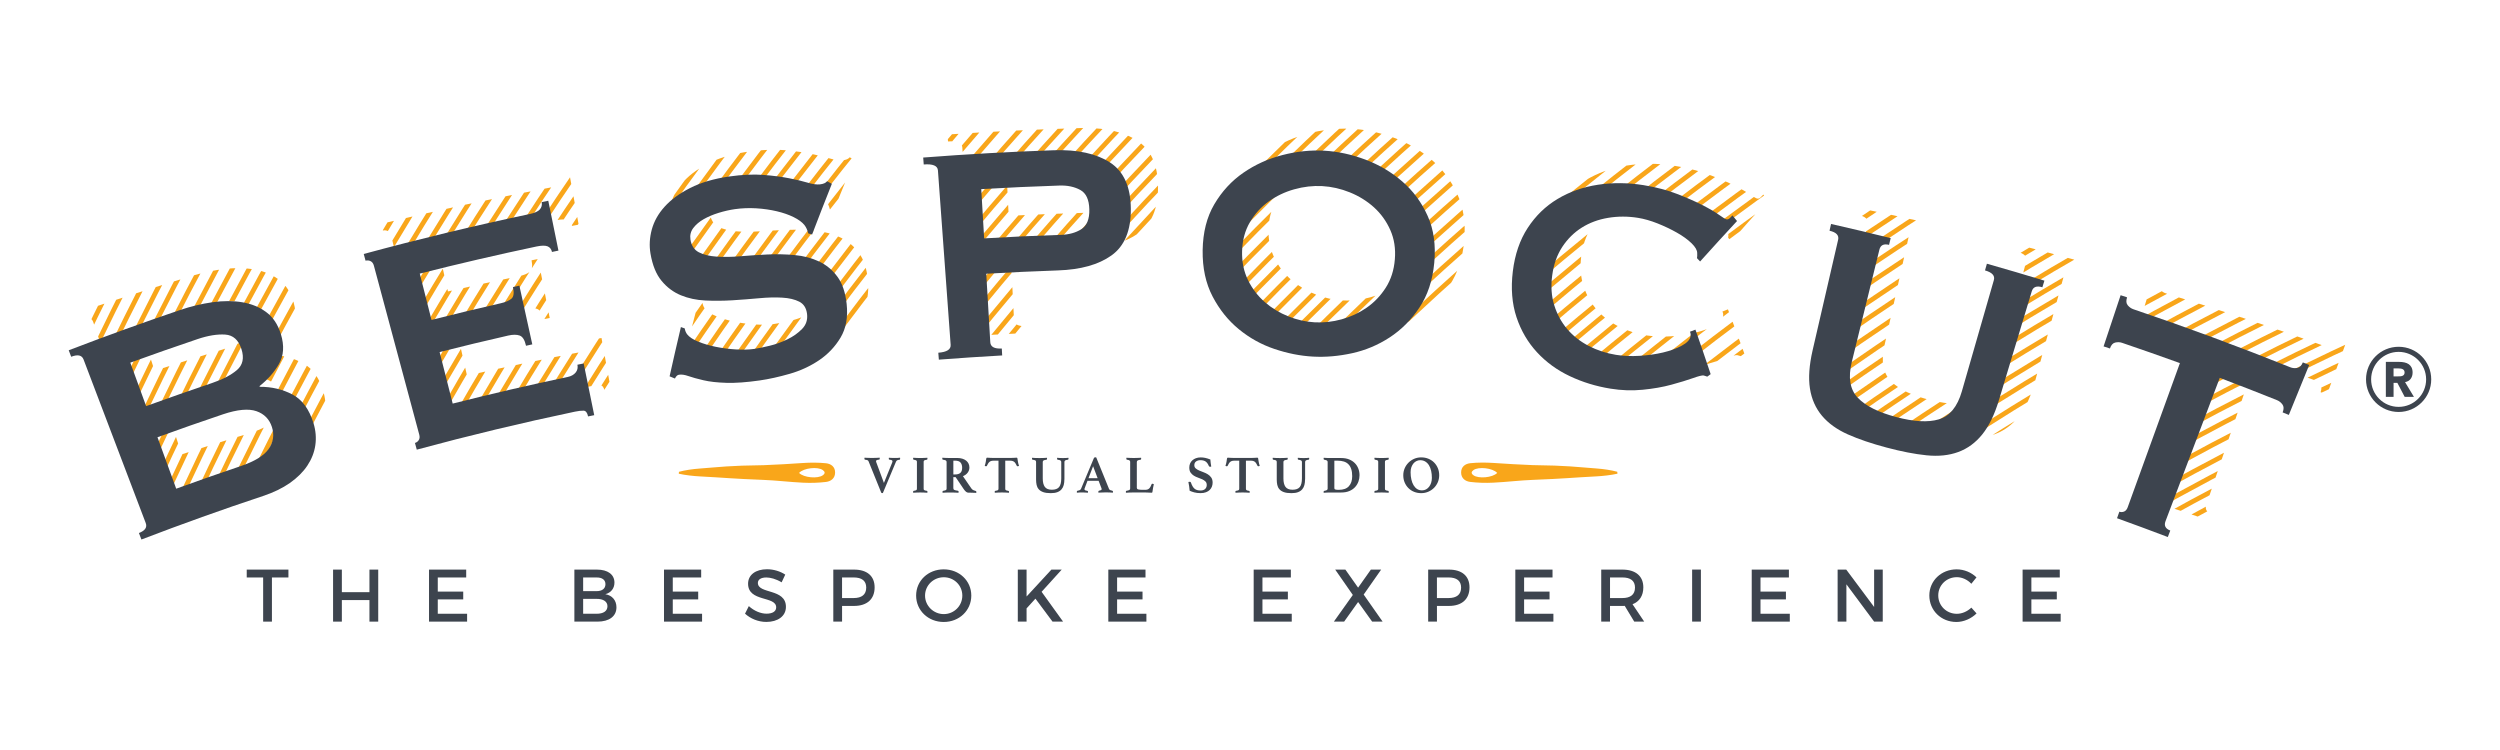 <?xml version="1.0" encoding="utf-8"?>
<!-- Generator: Adobe Illustrator 24.2.3, SVG Export Plug-In . SVG Version: 6.00 Build 0)  -->
<svg version="1.1" id="Layer_1" xmlns="http://www.w3.org/2000/svg" xmlns:xlink="http://www.w3.org/1999/xlink" x="0px" y="0px"
	 viewBox="0 0 1000 300" style="enable-background:new 0 0 1000 300;" xml:space="preserve">
<style type="text/css">
	.st0{fill:#3D444E;}
	.st1{clip-path:url(#SVGID_2_);}
	.st2{clip-path:url(#SVGID_4_);fill:#F9A61A;}
	.st3{clip-path:url(#SVGID_6_);}
	.st4{clip-path:url(#SVGID_8_);fill:#F9A61A;}
	.st5{clip-path:url(#SVGID_10_);}
	.st6{clip-path:url(#SVGID_12_);fill:#F9A61A;}
	.st7{clip-path:url(#SVGID_14_);}
	.st8{clip-path:url(#SVGID_16_);fill:#F9A61A;}
	.st9{clip-path:url(#SVGID_18_);}
	.st10{clip-path:url(#SVGID_20_);fill:#F9A61A;}
	.st11{clip-path:url(#SVGID_22_);}
	.st12{clip-path:url(#SVGID_24_);fill:#F9A61A;}
	.st13{clip-path:url(#SVGID_26_);}
	.st14{clip-path:url(#SVGID_28_);fill:#F9A61A;}
	.st15{clip-path:url(#SVGID_30_);}
	.st16{clip-path:url(#SVGID_32_);fill:#F9A61A;}
	.st17{fill-rule:evenodd;clip-rule:evenodd;fill:#F9A61A;}
</style>
<g>
	<g>
		<path class="st0" d="M356.89,184.98c0.07-0.18,0.11-0.33,0.11-0.45c0-0.2-0.09-0.34-0.28-0.44c-0.18-0.09-0.5-0.17-0.96-0.22
			c-0.17-0.01-0.25-0.15-0.25-0.4c0-0.03,0-0.06,0.01-0.09c0.01-0.04,0.01-0.08,0.01-0.12l0.02-0.17c0.12,0.02,0.28,0.03,0.46,0.04
			c0.19,0.01,0.39,0.03,0.61,0.03c0.22,0,0.44,0.01,0.66,0.02c0.22,0,0.42,0.01,0.6,0.01c0.41,0,0.81,0,1.18-0.02
			c0.37-0.01,0.7-0.04,0.96-0.09l0.02,0.17c0.01,0.04,0.02,0.09,0.02,0.13v0.11c0,0.27-0.09,0.41-0.25,0.42
			c-0.45,0.04-0.77,0.11-0.96,0.23c-0.19,0.11-0.34,0.29-0.46,0.56l-5.24,12.52c-0.07,0.01-0.13,0.02-0.17,0.02h-0.15
			c-0.11,0-0.19-0.02-0.25-0.06c-0.05-0.04-0.1-0.14-0.16-0.3l-4.97-12.29c-0.04-0.1-0.08-0.19-0.14-0.26
			c-0.05-0.08-0.12-0.15-0.22-0.2c-0.1-0.05-0.23-0.1-0.39-0.14c-0.17-0.04-0.38-0.07-0.65-0.1c-0.18-0.01-0.28-0.16-0.28-0.45
			v-0.18c0-0.08,0.02-0.14,0.05-0.18c0.21,0.02,0.45,0.03,0.72,0.04c0.27,0.01,0.54,0.03,0.82,0.03c0.27,0,0.54,0.01,0.8,0.02
			c0.27,0,0.49,0.01,0.69,0.01c0.47,0,0.98-0.01,1.53-0.03c0.55-0.03,1.04-0.05,1.48-0.08c0.03,0.07,0.04,0.14,0.04,0.21v0.17
			c0,0.25-0.08,0.39-0.25,0.4c-0.46,0.04-0.77,0.11-0.96,0.21c-0.18,0.1-0.28,0.23-0.28,0.4c0,0.1,0.02,0.21,0.06,0.34l3.1,8.38
			L356.89,184.98z"/>
		<path class="st0" d="M369.46,195.43c0,0.14,0.01,0.26,0.03,0.35c0.02,0.09,0.08,0.17,0.17,0.24c0.09,0.07,0.23,0.13,0.4,0.18
			c0.18,0.05,0.41,0.09,0.71,0.14c0.14,0.03,0.21,0.15,0.21,0.36c0,0.04,0,0.11-0.01,0.19c-0.01,0.09-0.02,0.16-0.03,0.21
			c-0.45-0.03-0.94-0.05-1.46-0.08c-0.51-0.02-0.97-0.03-1.37-0.03c-0.41,0-0.87,0.01-1.38,0.03c-0.51,0.03-0.99,0.05-1.44,0.08
			c-0.03-0.06-0.04-0.13-0.04-0.21v-0.19c0-0.23,0.07-0.35,0.21-0.36c0.3-0.04,0.53-0.09,0.71-0.14c0.17-0.05,0.31-0.11,0.39-0.18
			c0.09-0.07,0.14-0.15,0.17-0.24c0.03-0.09,0.04-0.21,0.04-0.35v-10.63c0-0.14-0.01-0.25-0.04-0.35c-0.03-0.09-0.08-0.17-0.17-0.25
			c-0.08-0.07-0.21-0.13-0.39-0.18c-0.18-0.05-0.42-0.09-0.71-0.14c-0.14-0.04-0.21-0.16-0.21-0.36v-0.19
			c0-0.08,0.01-0.16,0.04-0.23c0.45,0.03,0.93,0.05,1.44,0.08c0.51,0.02,0.97,0.03,1.38,0.03c0.39,0,0.85-0.01,1.37-0.03
			c0.52-0.03,1-0.05,1.46-0.08c0.01,0.07,0.02,0.15,0.03,0.23c0,0.09,0.01,0.15,0.01,0.19c0,0.2-0.07,0.32-0.21,0.36
			c-0.3,0.04-0.54,0.09-0.71,0.14c-0.17,0.05-0.31,0.11-0.4,0.18c-0.09,0.07-0.15,0.15-0.17,0.25c-0.02,0.09-0.03,0.21-0.03,0.35
			V195.43z"/>
		<path class="st0" d="M382.24,190.84h-0.91v4.44c0,0.33,0.14,0.56,0.41,0.69c0.28,0.13,0.75,0.24,1.41,0.33
			c0.2,0.03,0.3,0.17,0.3,0.42c0,0.12-0.02,0.24-0.05,0.38c-0.41-0.03-0.92-0.05-1.54-0.07c-0.62-0.02-1.29-0.03-2.01-0.03
			c-0.51,0-1,0.01-1.47,0.03c-0.48,0.02-0.92,0.04-1.33,0.07c-0.03-0.06-0.05-0.12-0.05-0.19v-0.17c0-0.24,0.08-0.37,0.24-0.4
			c0.29-0.06,0.54-0.11,0.72-0.16c0.18-0.05,0.32-0.11,0.42-0.17c0.1-0.06,0.17-0.14,0.2-0.23c0.03-0.09,0.06-0.21,0.06-0.35v-10.63
			c0-0.28-0.11-0.49-0.31-0.62c-0.2-0.13-0.59-0.23-1.18-0.3c-0.07-0.03-0.13-0.07-0.17-0.13c-0.04-0.06-0.06-0.16-0.06-0.3v-0.19
			c0-0.07,0.01-0.13,0.04-0.17c0.4,0.03,0.85,0.06,1.37,0.08c0.52,0.02,0.99,0.03,1.4,0.03h3.2c0.75,0,1.42,0.09,2.02,0.28
			c0.6,0.19,1.1,0.45,1.52,0.78c0.42,0.34,0.74,0.74,0.96,1.21c0.22,0.47,0.33,0.98,0.33,1.55c0,0.75-0.23,1.43-0.69,2.05
			c-0.46,0.62-1.1,1.08-1.9,1.39l3.33,4.86c0.26,0.37,0.55,0.62,0.88,0.76c0.33,0.14,0.64,0.25,0.92,0.32
			c0.07,0.01,0.13,0.05,0.17,0.1c0.05,0.05,0.07,0.14,0.07,0.26v0.19c0,0.07-0.02,0.14-0.05,0.21c-0.15-0.01-0.37-0.03-0.66-0.03
			c-0.28-0.01-0.57-0.02-0.88-0.03c-0.3-0.01-0.61-0.03-0.91-0.03c-0.31-0.01-0.56-0.01-0.76-0.01c-0.29,0-0.59-0.12-0.89-0.37
			c-0.29-0.25-0.59-0.58-0.87-0.99L382.24,190.84z M381.97,189.78c0.44,0,0.84-0.04,1.19-0.13c0.35-0.09,0.66-0.23,0.91-0.43
			c0.26-0.21,0.45-0.48,0.59-0.82c0.13-0.34,0.2-0.77,0.2-1.3c0-0.87-0.22-1.57-0.64-2.08c-0.42-0.51-1.17-0.76-2.25-0.76h-0.63
			v5.52H381.97z"/>
		<path class="st0" d="M402.1,184.26v11.16c0,0.14,0.01,0.26,0.03,0.35c0.02,0.09,0.07,0.17,0.16,0.25c0.08,0.07,0.2,0.13,0.36,0.18
			c0.15,0.05,0.37,0.09,0.65,0.14c0.22,0.04,0.32,0.16,0.32,0.36c0,0.04,0,0.11-0.01,0.19c-0.01,0.08-0.02,0.16-0.03,0.21
			c-0.45-0.03-0.94-0.05-1.46-0.08c-0.51-0.02-0.98-0.03-1.37-0.03c-0.41,0-0.87,0.01-1.37,0.03c-0.5,0.03-0.98,0.05-1.44,0.08
			c-0.03-0.06-0.04-0.13-0.05-0.21c0-0.09-0.01-0.15-0.01-0.19c0-0.1,0.02-0.18,0.05-0.24c0.03-0.07,0.13-0.11,0.29-0.14
			c0.52-0.07,0.85-0.17,0.98-0.29c0.14-0.12,0.2-0.32,0.2-0.6v-11.16h-1.86c-0.4,0-0.74,0.04-1.01,0.11
			c-0.28,0.08-0.52,0.2-0.72,0.36c-0.2,0.17-0.39,0.38-0.55,0.64c-0.16,0.26-0.33,0.57-0.5,0.94c-0.06,0.13-0.16,0.19-0.32,0.19
			c-0.08,0-0.18-0.02-0.29-0.05c-0.11-0.04-0.2-0.07-0.26-0.1c0.1-0.34,0.19-0.64,0.26-0.9c0.07-0.26,0.12-0.52,0.17-0.78
			c0.06-0.33,0.09-0.62,0.12-0.87c0.03-0.25,0.07-0.44,0.11-0.55c0.06-0.13,0.17-0.19,0.34-0.19c0.15,0,0.46,0.02,0.92,0.06
			c0.46,0.04,1.02,0.06,1.66,0.06h6.54c0.64,0,1.18-0.02,1.65-0.06c0.46-0.04,0.77-0.06,0.94-0.06c0.16,0,0.27,0.06,0.34,0.19
			c0.04,0.11,0.07,0.3,0.09,0.55c0.02,0.25,0.07,0.54,0.14,0.87c0.05,0.25,0.1,0.51,0.16,0.78c0.06,0.26,0.15,0.56,0.27,0.9
			c-0.07,0.03-0.16,0.06-0.27,0.1c-0.11,0.03-0.2,0.05-0.28,0.05c-0.16,0-0.27-0.06-0.34-0.19c-0.17-0.37-0.34-0.68-0.5-0.94
			c-0.16-0.26-0.34-0.48-0.55-0.64c-0.2-0.16-0.45-0.28-0.72-0.36c-0.28-0.08-0.61-0.11-0.99-0.11H402.1z"/>
		<path class="st0" d="M425.75,191.76c0,0.81-0.08,1.55-0.25,2.22c-0.17,0.68-0.46,1.25-0.88,1.74c-0.41,0.49-0.97,0.87-1.67,1.14
			c-0.7,0.27-1.58,0.4-2.65,0.4c-1.26,0-2.27-0.14-3.04-0.42c-0.77-0.28-1.37-0.67-1.78-1.16c-0.42-0.49-0.7-1.06-0.84-1.72
			c-0.14-0.66-0.21-1.36-0.21-2.11v-7.05c0-0.3-0.09-0.51-0.27-0.63c-0.19-0.12-0.56-0.21-1.13-0.28c-0.15-0.03-0.23-0.17-0.23-0.4
			v-0.17c0-0.07,0.01-0.14,0.04-0.21c0.41,0.03,0.85,0.05,1.31,0.08c0.46,0.02,1.01,0.03,1.64,0.03c0.5,0,1.02-0.01,1.55-0.03
			c0.53-0.03,1.02-0.05,1.44-0.08c0.01,0.07,0.03,0.14,0.03,0.21c0.01,0.07,0.01,0.13,0.01,0.17c0,0.24-0.08,0.37-0.23,0.4
			c-0.58,0.07-0.98,0.17-1.18,0.3c-0.21,0.13-0.31,0.33-0.31,0.62v6.58c0,1.47,0.27,2.59,0.82,3.35c0.55,0.76,1.49,1.15,2.82,1.15
			c1.36,0,2.32-0.36,2.9-1.07c0.57-0.71,0.86-1.88,0.86-3.49v-6.52c0-0.28-0.1-0.49-0.3-0.62c-0.2-0.13-0.57-0.23-1.13-0.3
			c-0.17-0.04-0.25-0.18-0.25-0.4c0-0.04,0-0.1,0.01-0.17c0.01-0.07,0.02-0.14,0.03-0.21c0.41,0.04,0.79,0.07,1.14,0.09
			c0.34,0.01,0.72,0.02,1.12,0.02c0.45,0,0.85-0.01,1.21-0.02c0.36-0.01,0.7-0.04,1.04-0.09c0.02,0.07,0.03,0.14,0.03,0.21
			c0.01,0.07,0.01,0.13,0.01,0.17c0,0.23-0.09,0.36-0.26,0.4c-0.52,0.06-0.88,0.15-1.08,0.28c-0.2,0.14-0.3,0.34-0.3,0.63V191.76z"
			/>
		<path class="st0" d="M439.45,192.33h-4.46l-1.11,2.95c-0.04,0.07-0.07,0.15-0.08,0.23c-0.02,0.08-0.02,0.15-0.02,0.19
			c0,0.16,0.07,0.28,0.23,0.38c0.14,0.1,0.45,0.18,0.9,0.25c0.2,0.03,0.3,0.16,0.3,0.4c0,0.1-0.02,0.22-0.04,0.36
			c-0.39-0.03-0.79-0.05-1.21-0.08c-0.43-0.02-0.84-0.03-1.25-0.03c-0.28,0-0.58,0.01-0.89,0.02c-0.31,0.01-0.66,0.04-1.04,0.08
			c-0.03-0.06-0.05-0.12-0.05-0.19v-0.17c0-0.27,0.1-0.41,0.28-0.42c0.44-0.08,0.76-0.18,0.95-0.28c0.19-0.1,0.34-0.27,0.46-0.51
			l5.12-12.23c0.11-0.24,0.28-0.36,0.51-0.36c0.07,0,0.14,0,0.21,0.01c0.07,0.01,0.15,0.02,0.23,0.03l5.12,12.61
			c0.09,0.21,0.25,0.37,0.49,0.48c0.24,0.11,0.5,0.18,0.78,0.22c0.22,0.04,0.32,0.19,0.32,0.42c0,0.11-0.01,0.24-0.04,0.38
			c-0.45-0.03-0.9-0.05-1.34-0.08c-0.43-0.02-0.85-0.03-1.23-0.03c-0.19,0-0.43,0-0.72,0.01c-0.28,0-0.57,0.02-0.87,0.03
			c-0.29,0.01-0.59,0.03-0.88,0.03c-0.29,0-0.54,0.02-0.74,0.03c-0.03-0.06-0.04-0.12-0.04-0.19v-0.17c0-0.13,0.03-0.22,0.08-0.28
			c0.05-0.06,0.1-0.11,0.16-0.12c0.37-0.07,0.65-0.15,0.82-0.24c0.18-0.09,0.27-0.23,0.27-0.42c0-0.08-0.03-0.19-0.07-0.32
			L439.45,192.33z M439.05,191.27l-1.81-4.78l-1.84,4.78H439.05z"/>
		<path class="st0" d="M454.76,195.19c0,0.3,0.19,0.5,0.57,0.59c0.38,0.1,1.01,0.15,1.89,0.15h0.81c0.35,0,0.66-0.04,0.92-0.12
			c0.26-0.08,0.49-0.21,0.69-0.39c0.2-0.18,0.38-0.42,0.54-0.71c0.16-0.29,0.32-0.64,0.48-1.05c0.04-0.11,0.15-0.17,0.32-0.17
			c0.07,0,0.15,0.02,0.25,0.06c0.1,0.04,0.2,0.09,0.3,0.13c-0.11,0.45-0.22,0.94-0.31,1.47c-0.09,0.53-0.17,1.05-0.24,1.56
			c-0.02,0.17-0.06,0.28-0.14,0.32c-0.08,0.04-0.16,0.06-0.25,0.06c-0.11,0-0.27-0.01-0.48-0.02c-0.2-0.02-0.43-0.03-0.67-0.03
			c-0.24,0-0.48-0.02-0.73-0.03c-0.25-0.02-0.47-0.02-0.65-0.02h-4.82c-0.41,0-0.88,0.01-1.41,0.03c-0.53,0.02-1.02,0.05-1.44,0.08
			c-0.03-0.05-0.04-0.13-0.04-0.23v-0.2c0-0.21,0.07-0.33,0.21-0.34c0.54-0.1,0.92-0.2,1.16-0.32c0.23-0.11,0.35-0.31,0.35-0.59
			v-10.63c0-0.14-0.02-0.26-0.05-0.35c-0.03-0.09-0.08-0.17-0.17-0.24c-0.08-0.07-0.21-0.13-0.39-0.18
			c-0.18-0.05-0.42-0.09-0.71-0.14c-0.14-0.04-0.21-0.17-0.21-0.36v-0.19c0-0.08,0.01-0.16,0.04-0.23c0.45,0.03,0.93,0.05,1.44,0.07
			c0.51,0.02,0.96,0.03,1.36,0.03c0.2,0,0.42,0,0.68-0.01c0.25,0,0.52-0.01,0.79-0.02c0.28,0,0.55-0.02,0.83-0.03
			c0.28-0.01,0.53-0.03,0.75-0.04c0.02,0.07,0.03,0.15,0.03,0.23c0.01,0.08,0.01,0.15,0.01,0.19c0,0.2-0.07,0.32-0.21,0.36
			c-0.61,0.08-1.01,0.2-1.22,0.33c-0.21,0.14-0.31,0.34-0.31,0.63V195.19z"/>
		<path class="st0" d="M484.5,186.64c-0.13,0.04-0.26,0.06-0.4,0.06c-0.2,0-0.34-0.04-0.42-0.12c-0.08-0.08-0.14-0.16-0.17-0.24
			c-0.33-0.81-0.75-1.38-1.27-1.74c-0.52-0.35-1.21-0.53-2.07-0.53c-0.68,0-1.25,0.17-1.73,0.5c-0.47,0.34-0.71,0.84-0.71,1.52
			c0,0.52,0.18,0.94,0.54,1.26c0.36,0.32,0.82,0.6,1.36,0.84c0.54,0.24,1.13,0.47,1.76,0.7c0.63,0.23,1.22,0.51,1.76,0.85
			c0.54,0.34,1,0.77,1.36,1.29c0.36,0.52,0.54,1.2,0.54,2.02c0,0.54-0.09,1.06-0.28,1.57c-0.19,0.51-0.48,0.96-0.87,1.35
			c-0.4,0.39-0.9,0.7-1.51,0.93c-0.61,0.24-1.34,0.35-2.19,0.35c-0.93,0-1.77-0.1-2.51-0.3c-0.73-0.2-1.35-0.42-1.83-0.66
			c-0.04-0.61-0.11-1.2-0.2-1.79c-0.09-0.59-0.2-1.16-0.31-1.71c0.14-0.06,0.3-0.08,0.48-0.08c0.17,0,0.3,0.03,0.38,0.1
			c0.08,0.06,0.16,0.17,0.21,0.33c0.18,0.54,0.39,1,0.62,1.39c0.23,0.39,0.49,0.71,0.79,0.96c0.29,0.25,0.64,0.42,1.03,0.54
			c0.39,0.11,0.84,0.17,1.35,0.17c0.44,0,0.82-0.06,1.13-0.18c0.31-0.12,0.57-0.28,0.76-0.48c0.2-0.2,0.34-0.43,0.45-0.7
			c0.1-0.27,0.15-0.54,0.15-0.83c0-0.61-0.17-1.09-0.52-1.43c-0.35-0.35-0.78-0.64-1.3-0.87c-0.51-0.23-1.07-0.45-1.67-0.66
			c-0.6-0.21-1.16-0.47-1.68-0.79c-0.51-0.32-0.94-0.73-1.29-1.23c-0.35-0.5-0.52-1.18-0.52-2.03c0-0.57,0.1-1.09,0.31-1.59
			c0.2-0.49,0.51-0.91,0.9-1.27c0.39-0.36,0.87-0.65,1.44-0.86c0.56-0.21,1.2-0.32,1.92-0.32c0.59,0,1.19,0.06,1.8,0.19
			c0.6,0.13,1.28,0.34,2.05,0.64c0.03,0.42,0.08,0.9,0.14,1.43C484.35,185.74,484.42,186.22,484.5,186.64"/>
		<path class="st0" d="M498.37,184.26v11.16c0,0.14,0.01,0.26,0.03,0.35c0.02,0.09,0.07,0.17,0.16,0.25
			c0.08,0.07,0.2,0.13,0.36,0.18c0.15,0.05,0.37,0.09,0.65,0.14c0.22,0.04,0.32,0.16,0.32,0.36c0,0.04,0,0.11-0.01,0.19
			c-0.01,0.08-0.02,0.16-0.03,0.21c-0.45-0.03-0.94-0.05-1.46-0.08c-0.51-0.02-0.98-0.03-1.37-0.03c-0.41,0-0.87,0.01-1.37,0.03
			c-0.5,0.03-0.98,0.05-1.43,0.08c-0.03-0.06-0.04-0.13-0.05-0.21c0-0.09-0.01-0.15-0.01-0.19c0-0.1,0.02-0.18,0.05-0.24
			c0.03-0.07,0.13-0.11,0.29-0.14c0.52-0.07,0.85-0.17,0.99-0.29c0.14-0.12,0.2-0.32,0.2-0.6v-11.16h-1.86
			c-0.4,0-0.74,0.04-1.01,0.11c-0.28,0.08-0.52,0.2-0.72,0.36c-0.2,0.17-0.39,0.38-0.55,0.64c-0.16,0.26-0.33,0.57-0.5,0.94
			c-0.06,0.13-0.16,0.19-0.32,0.19c-0.08,0-0.18-0.02-0.29-0.05c-0.11-0.04-0.2-0.07-0.26-0.1c0.1-0.34,0.19-0.64,0.26-0.9
			c0.07-0.26,0.12-0.52,0.17-0.78c0.06-0.33,0.09-0.62,0.12-0.87c0.03-0.25,0.07-0.44,0.11-0.55c0.06-0.13,0.17-0.19,0.34-0.19
			c0.15,0,0.46,0.02,0.92,0.06c0.46,0.04,1.01,0.06,1.66,0.06h6.54c0.64,0,1.18-0.02,1.65-0.06c0.46-0.04,0.77-0.06,0.94-0.06
			c0.16,0,0.27,0.06,0.34,0.19c0.04,0.11,0.07,0.3,0.09,0.55c0.02,0.25,0.07,0.54,0.14,0.87c0.05,0.25,0.1,0.51,0.16,0.78
			c0.06,0.26,0.15,0.56,0.27,0.9c-0.07,0.03-0.16,0.06-0.27,0.1c-0.11,0.03-0.2,0.05-0.28,0.05c-0.16,0-0.27-0.06-0.34-0.19
			c-0.17-0.37-0.34-0.68-0.5-0.94c-0.16-0.26-0.34-0.48-0.55-0.64c-0.2-0.16-0.45-0.28-0.72-0.36c-0.28-0.08-0.61-0.11-0.99-0.11
			H498.37z"/>
		<path class="st0" d="M522.02,191.76c0,0.81-0.08,1.55-0.25,2.22c-0.17,0.68-0.46,1.25-0.88,1.74c-0.41,0.49-0.97,0.87-1.67,1.14
			c-0.7,0.27-1.58,0.4-2.65,0.4c-1.26,0-2.27-0.14-3.04-0.42c-0.77-0.28-1.37-0.67-1.78-1.16c-0.42-0.49-0.7-1.06-0.84-1.72
			c-0.14-0.66-0.21-1.36-0.21-2.11v-7.05c0-0.3-0.09-0.51-0.27-0.63c-0.19-0.12-0.56-0.21-1.13-0.28c-0.15-0.03-0.23-0.17-0.23-0.4
			v-0.17c0-0.07,0.01-0.14,0.04-0.21c0.41,0.03,0.84,0.05,1.31,0.08c0.46,0.02,1.01,0.03,1.64,0.03c0.5,0,1.02-0.01,1.55-0.03
			c0.53-0.03,1.01-0.05,1.44-0.08c0.01,0.07,0.03,0.14,0.03,0.21c0.01,0.07,0.01,0.13,0.01,0.17c0,0.24-0.08,0.37-0.23,0.4
			c-0.58,0.07-0.98,0.17-1.18,0.3c-0.21,0.13-0.31,0.33-0.31,0.62v6.58c0,1.47,0.27,2.59,0.82,3.35c0.55,0.76,1.49,1.15,2.82,1.15
			c1.36,0,2.32-0.36,2.9-1.07c0.57-0.71,0.86-1.88,0.86-3.49v-6.52c0-0.28-0.1-0.49-0.3-0.62c-0.19-0.13-0.57-0.23-1.12-0.3
			c-0.17-0.04-0.25-0.18-0.25-0.4c0-0.04,0-0.1,0.01-0.17c0.01-0.07,0.02-0.14,0.03-0.21c0.41,0.04,0.79,0.07,1.14,0.09
			c0.34,0.01,0.72,0.02,1.12,0.02c0.45,0,0.85-0.01,1.21-0.02c0.36-0.01,0.7-0.04,1.04-0.09c0.02,0.07,0.03,0.14,0.03,0.21
			c0.01,0.07,0.01,0.13,0.01,0.17c0,0.23-0.09,0.36-0.26,0.4c-0.52,0.06-0.88,0.15-1.08,0.28c-0.2,0.14-0.3,0.34-0.3,0.63V191.76z"
			/>
		<path class="st0" d="M543.81,190.1c0,0.84-0.14,1.66-0.42,2.48c-0.29,0.82-0.73,1.56-1.32,2.22c-0.59,0.66-1.35,1.19-2.27,1.59
			c-0.92,0.4-2.01,0.61-3.27,0.61h-4.36c-0.37,0-0.79,0.01-1.29,0.03c-0.48,0.02-0.95,0.05-1.39,0.08
			c-0.03-0.05-0.04-0.12-0.04-0.19v-0.17c0-0.16,0.02-0.26,0.07-0.31c0.05-0.05,0.11-0.08,0.18-0.09c0.41-0.07,0.74-0.17,0.99-0.29
			c0.25-0.12,0.37-0.33,0.37-0.62v-10.63c0-0.28-0.1-0.48-0.31-0.61c-0.21-0.12-0.56-0.22-1.05-0.31c-0.11-0.03-0.18-0.08-0.21-0.14
			c-0.03-0.06-0.04-0.15-0.04-0.26v-0.17c0-0.07,0.01-0.14,0.04-0.21c0.3,0.03,0.56,0.05,0.8,0.05c0.23,0.01,0.45,0.02,0.65,0.03
			c0.2,0.01,0.4,0.02,0.6,0.02h0.61h4.31c1.2,0,2.26,0.18,3.18,0.55c0.91,0.37,1.68,0.86,2.29,1.49c0.62,0.62,1.08,1.35,1.4,2.19
			C543.65,188.26,543.81,189.15,543.81,190.1 M540.88,190.5c0-1.1-0.12-2.05-0.38-2.84c-0.25-0.79-0.62-1.44-1.12-1.94
			c-0.48-0.5-1.09-0.87-1.82-1.1c-0.73-0.23-1.56-0.35-2.5-0.35h-1.32v10.91c0,0.14,0.02,0.26,0.06,0.36
			c0.05,0.1,0.13,0.18,0.26,0.23c0.13,0.06,0.3,0.1,0.53,0.13c0.22,0.03,0.53,0.04,0.91,0.04c1.84,0,3.2-0.49,4.06-1.46
			C540.44,193.5,540.88,192.17,540.88,190.5"/>
		<path class="st0" d="M553.98,195.43c0,0.14,0.01,0.26,0.03,0.35c0.02,0.09,0.08,0.17,0.17,0.24c0.09,0.07,0.23,0.13,0.4,0.18
			c0.18,0.05,0.41,0.09,0.71,0.14c0.14,0.03,0.21,0.15,0.21,0.36c0,0.04,0,0.11-0.01,0.19c-0.01,0.09-0.02,0.16-0.03,0.21
			c-0.45-0.03-0.94-0.05-1.46-0.08c-0.51-0.02-0.97-0.03-1.37-0.03c-0.41,0-0.87,0.01-1.38,0.03c-0.51,0.03-0.99,0.05-1.44,0.08
			c-0.03-0.06-0.04-0.13-0.04-0.21v-0.19c0-0.23,0.07-0.35,0.21-0.36c0.3-0.04,0.53-0.09,0.71-0.14c0.17-0.05,0.31-0.11,0.39-0.18
			c0.09-0.07,0.14-0.15,0.17-0.24c0.03-0.09,0.04-0.21,0.04-0.35v-10.63c0-0.14-0.01-0.25-0.04-0.35c-0.03-0.09-0.08-0.17-0.17-0.25
			c-0.08-0.07-0.21-0.13-0.39-0.18c-0.18-0.05-0.42-0.09-0.71-0.14c-0.14-0.04-0.21-0.16-0.21-0.36v-0.19
			c0-0.08,0.01-0.16,0.04-0.23c0.45,0.03,0.93,0.05,1.44,0.08c0.51,0.02,0.97,0.03,1.38,0.03c0.4,0,0.85-0.01,1.37-0.03
			c0.52-0.03,1-0.05,1.46-0.08c0.01,0.07,0.02,0.15,0.03,0.23c0,0.09,0.01,0.15,0.01,0.19c0,0.2-0.07,0.32-0.21,0.36
			c-0.3,0.04-0.53,0.09-0.71,0.14c-0.17,0.05-0.31,0.11-0.4,0.18c-0.09,0.07-0.15,0.15-0.17,0.25c-0.02,0.09-0.03,0.21-0.03,0.35
			V195.43z"/>
		<path class="st0" d="M561.31,190.1c0-0.99,0.19-1.91,0.56-2.78c0.37-0.86,0.89-1.62,1.54-2.27c0.65-0.65,1.41-1.16,2.28-1.54
			c0.87-0.37,1.8-0.56,2.79-0.56c1.02,0,1.97,0.18,2.85,0.53c0.88,0.36,1.64,0.85,2.28,1.49c0.64,0.64,1.15,1.39,1.52,2.27
			c0.37,0.88,0.55,1.83,0.55,2.87c0,0.99-0.19,1.92-0.56,2.79c-0.38,0.87-0.89,1.63-1.54,2.27c-0.65,0.64-1.41,1.15-2.29,1.53
			c-0.87,0.37-1.81,0.56-2.8,0.56c-1.02,0-1.97-0.18-2.85-0.53c-0.87-0.35-1.63-0.85-2.27-1.49c-0.64-0.64-1.14-1.39-1.51-2.26
			C561.49,192.11,561.31,191.15,561.31,190.1 M568.8,196.15c0.6,0,1.13-0.13,1.61-0.39c0.48-0.26,0.9-0.62,1.24-1.07
			c0.35-0.45,0.61-0.98,0.81-1.59c0.19-0.61,0.29-1.26,0.29-1.95c0-1.01-0.1-1.94-0.29-2.8c-0.2-0.86-0.48-1.61-0.87-2.24
			c-0.39-0.63-0.88-1.13-1.47-1.49c-0.58-0.36-1.27-0.54-2.05-0.54c-0.49,0-0.97,0.11-1.44,0.33c-0.47,0.22-0.88,0.53-1.23,0.95
			c-0.35,0.42-0.63,0.92-0.85,1.52c-0.21,0.59-0.31,1.27-0.31,2.02c0,1.05,0.1,2.02,0.31,2.91c0.2,0.89,0.5,1.66,0.89,2.31
			c0.39,0.64,0.87,1.15,1.43,1.51C567.44,195.97,568.08,196.15,568.8,196.15"/>
		<g>
			<defs>
				<path id="SVGID_1_" d="M65.91,160.91c8.95-2.9,17.92-5.69,26.91-8.38c5.93-1.78,10.49-2.06,13.63-0.88
					c3.14,1.18,5.17,3.35,6.06,6.52c0.91,3.16,0.36,6.07-1.65,8.74c-2,2.66-5.92,4.84-11.74,6.59c-8.85,2.65-17.67,5.4-26.46,8.24
					C70.41,174.79,68.16,167.85,65.91,160.91 M56.13,130.69c9.16-2.96,18.35-5.82,27.55-8.59c4.34-1.3,8.11-1.79,11.28-1.48
					c3.18,0.31,5.3,2.3,6.34,5.95c1.05,3.65,0.32,6.46-2.15,8.41c-2.49,1.96-5.86,3.57-10.15,4.84c-9.07,2.73-18.14,5.55-27.17,8.48
					L56.13,130.69z M90.29,107.54c-4.41,0.48-8.86,1.4-13.33,2.75c-15.22,4.6-30.39,9.48-45.49,14.63c0.3,0.87,0.59,1.75,0.88,2.63
					c2.71-0.93,4.35-0.5,4.94,1.26c7.47,22.1,14.93,44.21,22.4,66.32c0.59,1.75-0.39,3.06-2.94,3.92c0.3,0.88,0.6,1.75,0.9,2.63
					c16.66-5.68,33.39-11.01,50.21-15.98c4.3-1.27,8.01-2.91,11.11-4.92c3.1-2.01,5.58-4.28,7.41-6.82
					c1.83-2.53,3.02-5.23,3.52-8.09c0.52-2.86,0.39-5.78-0.43-8.75c-1.53-5.65-4.25-9.57-8.15-11.75c-3.91-2.17-8.3-3.32-13.16-3.44
					c-0.02-0.1-0.06-0.2-0.08-0.3c3.39-2.46,6.12-5.34,8.2-8.63c2.06-3.29,2.48-7.26,1.2-11.92c-1.06-3.86-2.91-6.84-5.58-8.94
					c-2.67-2.09-5.84-3.5-9.5-4.23c-2.22-0.44-4.57-0.65-7.04-0.65C93.73,107.25,92.04,107.35,90.29,107.54"/>
			</defs>
			<clipPath id="SVGID_2_">
				<use xlink:href="#SVGID_1_"  style="overflow:visible;"/>
			</clipPath>
			<g class="st1">
				<defs>
					<rect id="SVGID_3_" x="-158.51" y="-118.88" width="1282.53" height="534.87"/>
				</defs>
				<clipPath id="SVGID_4_">
					<use xlink:href="#SVGID_3_"  style="overflow:visible;"/>
				</clipPath>
				<path class="st2" d="M5.82,200.43l-1.77-0.73c16.35-39.39,35.03-78.74,55.5-116.96l1.69,0.9
					C40.79,121.8,22.15,161.1,5.82,200.43"/>
				<path class="st2" d="M12.68,197.82l-1.76-0.74c16.55-39.29,35.43-78.53,56.1-116.63l1.68,0.91
					C48.06,119.41,29.21,158.59,12.68,197.82"/>
				<path class="st2" d="M17.93,200.38l-1.76-0.74c16.57-39.19,35.46-78.34,56.17-116.36l1.68,0.91
					C53.35,122.15,34.48,161.25,17.93,200.38"/>
				<path class="st2" d="M22.43,204.42l-1.76-0.74c16.56-39.15,35.42-78.22,56.06-116.12l1.68,0.91
					C57.8,126.32,38.96,165.33,22.43,204.42"/>
				<path class="st2" d="M29.26,201.91l-1.76-0.76c16.73-38.99,35.8-77.95,56.67-115.79l1.67,0.92
					C65,124.07,45.96,162.97,29.26,201.91"/>
				<path class="st2" d="M34.45,204.53l-1.76-0.76c16.76-38.92,35.85-77.78,56.73-115.52l1.68,0.93
					C70.25,126.86,51.18,165.67,34.45,204.53"/>
				<path class="st2" d="M38.53,209.58l-1.76-0.76c16.69-38.84,35.71-77.63,56.52-115.3l1.68,0.93
					C74.18,132.06,55.19,170.8,38.53,209.58"/>
				<path class="st2" d="M45.32,207.16l-1.75-0.76c16.89-38.75,36.12-77.43,57.13-114.97l1.67,0.93
					C81.38,129.85,62.19,168.47,45.32,207.16"/>
				<path class="st2" d="M50.45,209.85l-1.75-0.77c16.89-38.62,36.14-77.21,57.18-114.7l1.66,0.94
					C86.53,132.75,67.33,171.28,50.45,209.85"/>
				<path class="st2" d="M55.84,211l-1.75-0.77c17-38.6,36.32-77.1,57.4-114.43l1.67,0.94C92.1,134.01,72.82,172.46,55.84,211"/>
				<path class="st2" d="M62.61,208.69l-1.74-0.78c17.2-38.48,36.72-76.87,58-114.1l1.66,0.95
					C99.28,131.93,79.79,170.25,62.61,208.69"/>
				<path class="st2" d="M67.69,211.45l-1.74-0.78C83.15,172.29,102.68,134,124,96.84l1.66,0.95
					C104.37,134.89,84.87,173.14,67.69,211.45"/>
				<path class="st2" d="M71.98,215.66l-1.74-0.78c17.19-38.34,36.69-76.56,57.94-113.6l1.66,0.95
					C108.61,139.22,89.15,177.38,71.98,215.66"/>
				<path class="st2" d="M78.73,213.43l-1.74-0.79c17.39-38.23,37.09-76.34,58.55-113.26l1.65,0.96
					C115.76,137.2,96.09,175.26,78.73,213.43"/>
				<path class="st2" d="M83.74,216.26l-1.74-0.79c17.41-38.15,37.13-76.17,58.61-113l1.65,0.96
					C120.81,140.2,101.12,178.17,83.74,216.26"/>
				<path class="st2" d="M87.6,221.45l-1.74-0.79c21.88-48.05,47.36-95.74,75.74-141.73l1.63,1
					C134.89,125.85,109.45,173.47,87.6,221.45"/>
				<path class="st2" d="M94.3,219.32l-1.73-0.8c21.76-47.11,46.97-93.82,74.96-138.85l1.63,1.01
					C141.21,125.64,116.02,172.28,94.3,219.32"/>
				<path class="st2" d="M99.25,222.21l-1.73-0.8c22.1-47.69,47.73-94.93,76.2-140.41l1.62,1.01
					C146.92,127.42,121.32,174.59,99.25,222.21"/>
			</g>
		</g>
		<g>
			<defs>
				<path id="SVGID_5_" d="M225.12,70.33c0.21,1.11-0.06,2.07-0.77,2.88c-0.73,0.82-2.12,1.41-4.21,1.81
					c-22.62,4.26-45.16,9.09-67.61,14.5c0.22,0.9,0.43,1.8,0.65,2.7c0.69-0.17,1.35-0.09,2.01,0.23c0.65,0.32,1.07,0.93,1.29,1.83
					c5.43,22.69,10.86,45.38,16.29,68.07c0.22,0.9,0.12,1.63-0.29,2.2c-0.4,0.57-0.93,0.94-1.58,1.1c0.22,0.9,0.43,1.8,0.65,2.7
					c21.58-5.2,43.26-9.84,65.01-13.91c1.38-0.26,2.56-0.37,3.49-0.33c0.92,0.04,1.52,0.82,1.8,2.33c0.84-0.15,1.68-0.31,2.52-0.46
					c-1.26-6.93-2.52-13.86-3.77-20.78c-0.86,0.16-1.71,0.31-2.56,0.47c0.21,1.21-0.06,2.26-0.82,3.13
					c-0.76,0.87-1.86,1.44-3.27,1.71c-15.76,2.95-31.49,6.19-47.15,9.73c-1.57-6.91-3.13-13.83-4.69-20.75
					c9.34-2.11,18.71-4.12,28.09-6.02c1.91-0.39,3.46-0.36,4.65,0.09c1.18,0.45,2,1.83,2.46,4.14c0.85-0.17,1.71-0.34,2.57-0.51
					c-1.55-7.86-3.09-15.73-4.63-23.59c-0.87,0.17-1.75,0.34-2.62,0.52c0.45,2.32,0.2,3.86-0.75,4.62c-0.96,0.77-2.4,1.35-4.33,1.74
					c-9.47,1.93-18.94,3.95-28.37,6.09c-1.4-6.22-2.81-12.43-4.22-18.65c15.84-3.58,31.72-6.86,47.63-9.86
					c2.07-0.39,3.56-0.38,4.51,0.02c0.94,0.4,1.51,1.16,1.71,2.27c0.88-0.16,1.76-0.32,2.65-0.49c-1.21-6.67-2.42-13.34-3.64-20.01
					C226.92,69.99,226.02,70.16,225.12,70.33"/>
			</defs>
			<clipPath id="SVGID_6_">
				<use xlink:href="#SVGID_5_"  style="overflow:visible;"/>
			</clipPath>
			<g class="st3">
				<defs>
					<rect id="SVGID_7_" x="-158.51" y="-118.88" width="1282.53" height="534.87"/>
				</defs>
				<clipPath id="SVGID_8_">
					<use xlink:href="#SVGID_7_"  style="overflow:visible;"/>
				</clipPath>
				<path class="st4" d="M131.45,169.16l-1.69-0.89c19.73-37.47,41.76-74.69,65.49-110.62l1.59,1.05
					C173.15,94.58,151.15,131.74,131.45,169.16"/>
				<path class="st4" d="M138.41,167.27l-1.68-0.9c19.91-37.33,42.13-74.42,66.07-110.25l1.59,1.06
					C180.49,92.96,158.29,130,138.41,167.27"/>
				<path class="st4" d="M143.33,170.35l-1.68-0.9c19.95-37.29,42.2-74.3,66.12-109.98l1.58,1.06
					C185.47,96.16,163.26,133.12,143.33,170.35"/>
				<path class="st4" d="M117.79,158.89L116.1,158c19.71-37.68,41.76-75.14,65.52-111.36l1.6,1.05
					C159.49,83.85,137.48,121.27,117.79,158.89"/>
				<path class="st4" d="M124.83,156.92l-1.69-0.9c19.95-37.62,42.19-74.97,66.11-110.98l1.59,1.06
					C166.95,82.07,144.74,119.35,124.83,156.92"/>
				<path class="st4" d="M129.8,159.95l-1.68-0.9c19.94-37.51,42.2-74.76,66.16-110.72l1.59,1.06
					C171.95,85.3,149.72,122.5,129.8,159.95"/>
				<path class="st4" d="M147.37,174.82l-1.68-0.9c19.91-37.21,42.11-74.13,65.99-109.75l1.58,1.07
					C189.42,100.8,167.25,137.67,147.37,174.82"/>
				<path class="st4" d="M154.3,173.03l-1.68-0.91c20.07-37.05,42.47-73.85,66.57-109.38l1.58,1.07
					C196.71,99.29,174.35,136.03,154.3,173.03"/>
				<path class="st4" d="M159.14,176.17l-1.68-0.91c20.1-36.96,42.51-73.67,66.62-109.11l1.58,1.07
					C201.6,102.61,179.21,139.26,159.14,176.17"/>
				<path class="st4" d="M162.68,181.6l-1.68-0.91c21.4-39.43,45.38-78.47,71.27-116.03l1.58,1.08
					C207.99,103.25,184.05,142.22,162.68,181.6"/>
				<path class="st4" d="M184.78,176.18l-1.67-0.94c20.69-36.59,43.66-72.82,68.26-107.69l1.56,1.1
					C228.37,103.46,205.43,139.65,184.78,176.18"/>
				<path class="st4" d="M191.69,174.6l-1.66-0.95c20.86-36.45,44.02-72.55,68.82-107.31l1.56,1.11
					C235.65,102.16,212.53,138.21,191.69,174.6"/>
				<path class="st4" d="M196.41,177.88l-1.66-0.95c20.88-36.36,44.05-72.38,68.87-107.05l1.55,1.11
					C240.39,105.61,217.26,141.57,196.41,177.88"/>
				<path class="st4" d="M208.63,168.09l-1.64-0.97c21.4-36.13,45.1-71.91,70.45-106.36l1.54,1.13
					C253.66,96.29,229.99,132.02,208.63,168.09"/>
				<path class="st4" d="M216.62,164.92l-1.64-0.98c21.67-36.02,45.63-71.66,71.21-105.91l1.53,1.14
					C262.18,93.38,238.26,128.96,216.62,164.92"/>
				<path class="st4" d="M223.07,165.34l-1.63-0.99c21.81-35.91,45.9-71.42,71.6-105.53l1.52,1.15
					C268.91,94.03,244.85,129.48,223.07,165.34"/>
				<path class="st4" d="M232.46,160.92l-1.63-1.01c23.61-38.13,49.8-75.75,77.83-111.82l1.51,1.17
					C282.18,85.29,256.03,122.85,232.46,160.92"/>
				<path class="st4" d="M169.57,179.89l-1.68-0.92c20.21-36.78,42.75-73.29,66.98-108.53l1.58,1.08
					C212.26,106.7,189.75,143.16,169.57,179.89"/>
				<path class="st4" d="M174.35,183.08l-1.68-0.92c20.28-36.77,42.83-73.2,67.02-108.28l1.58,1.09
					C217.11,110,194.6,146.37,174.35,183.08"/>
				<path class="st4" d="M240.1,158.47l-1.62-1.01c22.36-35.6,47.01-70.77,73.26-104.54l1.51,1.18
					C287.04,87.81,262.43,122.93,240.1,158.47"/>
			</g>
		</g>
		<g>
			<defs>
				<path id="SVGID_9_" d="M300.18,60.55c-6.21,0.79-11.51,2.25-15.88,4.36c-4.39,2.11-7.9,4.56-10.52,7.34
					c-2.62,2.78-4.42,5.8-5.38,9.07c-0.97,3.26-1.21,6.47-0.72,9.62c0.72,4.68,2.15,8.33,4.29,10.96c2.14,2.64,4.71,4.59,7.7,5.87
					c3.01,1.27,6.31,2.02,9.92,2.24c3.62,0.23,7.27,0.25,10.98,0.07c3.69-0.17,7.32-0.4,10.85-0.67c3.55-0.28,6.71-0.32,9.52-0.12
					c2.81,0.19,5.12,0.76,6.93,1.69c1.81,0.94,2.83,2.59,3.09,4.94c0.25,2.35-0.45,4.34-2.11,5.97c-1.65,1.63-3.67,3-6.05,4.1
					c-2.38,1.11-4.83,1.94-7.36,2.5c-2.54,0.57-4.61,0.96-6.22,1.16c-2.19,0.28-4.68,0.31-7.51,0.11c-2.82-0.19-5.57-0.58-8.21-1.15
					c-2.64-0.56-5.02-1.29-7.14-2.19c-2.12-0.88-3.61-1.88-4.46-3.01c-0.48-0.66-0.79-1.44-0.92-2.36
					c-0.52-0.19-1.03-0.37-1.55-0.55c-1.72,6.54-3.39,13.08-5.03,19.63c0.73,0.31,1.44,0.61,2.17,0.92c0.44-0.9,0.99-1.4,1.65-1.5
					c1.03-0.16,2.32,0.04,3.84,0.59c1.53,0.56,3.56,1.14,6.1,1.76c2.54,0.62,5.66,1.01,9.36,1.18c3.71,0.16,8.23-0.11,13.59-0.77
					c3.86-0.49,7.98-1.33,12.36-2.51c4.39-1.18,8.41-2.95,12.09-5.3c3.66-2.35,6.64-5.34,8.92-8.97c2.28-3.63,3.19-8.1,2.68-13.43
					c-0.44-4.6-1.64-8.26-3.62-10.96c-1.97-2.7-4.43-4.75-7.39-6.16c-2.94-1.4-6.25-2.29-9.89-2.67c-3.65-0.37-7.35-0.5-11.1-0.37
					c-3.75,0.13-7.41,0.32-11,0.57c-3.59,0.25-6.82,0.25-9.68,0.02c-2.87-0.24-5.25-0.85-7.12-1.83c-1.88-0.98-3-2.69-3.34-5.14
					c-0.25-1.73,0.16-3.26,1.23-4.61c1.07-1.34,2.49-2.49,4.27-3.46c1.78-0.97,3.81-1.78,6.09-2.45c2.28-0.66,4.5-1.13,6.68-1.4
					c2.87-0.37,5.78-0.44,8.72-0.22c2.93,0.22,5.7,0.65,8.28,1.29c2.58,0.63,4.84,1.45,6.79,2.42c1.95,0.98,3.38,2.04,4.31,3.18
					c0.68,0.86,1.2,2,1.55,3.4c0.52,0.15,1.02,0.31,1.54,0.45c2.73-6.74,5.5-13.47,8.32-20.19c-0.64-0.35-1.27-0.7-1.92-1.06
					c-0.54,0.68-1.5,1.08-2.9,1.22c-1.3,0.13-2.95-0.12-4.98-0.73c-2.03-0.62-4.52-1.24-7.46-1.85c-2.95-0.61-6.42-1.1-10.42-1.46
					c-1.42-0.13-2.93-0.2-4.52-0.2C306.73,59.9,303.59,60.12,300.18,60.55"/>
			</defs>
			<clipPath id="SVGID_10_">
				<use xlink:href="#SVGID_9_"  style="overflow:visible;"/>
			</clipPath>
			<g class="st5">
				<defs>
					<rect id="SVGID_11_" x="-158.51" y="-118.88" width="1282.53" height="534.87"/>
				</defs>
				<clipPath id="SVGID_12_">
					<use xlink:href="#SVGID_11_"  style="overflow:visible;"/>
				</clipPath>
				<path class="st6" d="M242.15,163.35l-1.62-1.01c23.8-37.95,50.15-75.35,78.32-111.15l1.5,1.18
					C292.22,88.11,265.92,125.45,242.15,163.35"/>
				<path class="st6" d="M264.48,159.39l-1.6-1.04c22.88-35.11,48.05-69.78,74.81-103.04l1.5,1.2
					C312.46,89.71,287.32,124.33,264.48,159.39"/>
				<path class="st6" d="M271.46,158.26l-1.59-1.05c23.08-35.01,48.43-69.53,75.36-102.63l1.49,1.21
					C319.82,88.83,294.5,123.3,271.46,158.26"/>
				<path class="st6" d="M275.94,161.84l-1.59-1.05c23.09-34.91,48.45-69.35,75.39-102.36l1.49,1.21
					C324.32,92.59,298.99,126.98,275.94,161.84"/>
				<path class="st6" d="M288.73,152.87l-1.58-1.07c23.6-34.66,49.49-68.84,76.94-101.58l1.47,1.23
					C338.15,84.13,312.3,118.25,288.73,152.87"/>
				<path class="st6" d="M296.88,150.22l-1.58-1.09C319.17,114.6,345.31,80.6,373,48.06l1.46,1.24
					C346.81,81.78,320.71,115.74,296.88,150.22"/>
				<path class="st6" d="M303.28,151.05l-1.57-1.09c23.98-34.39,50.24-68.27,78.05-100.68l1.45,1.24
					C353.44,82.89,327.22,116.71,303.28,151.05"/>
				<path class="st6" d="M312.89,147.26l-1.56-1.11c25.96-36.54,54.45-72.39,84.69-106.55l1.44,1.26
					C367.26,74.98,338.8,110.77,312.89,147.26"/>
				<path class="st6" d="M249.11,162.1l-1.62-1.02c22.48-35.42,47.23-70.39,73.58-103.95l1.5,1.18
					C296.27,91.81,271.55,126.73,249.11,162.1"/>
				<path class="st6" d="M253.66,165.59l-1.61-1.02c22.48-35.31,47.25-70.2,73.62-103.69l1.5,1.18
					C300.84,95.5,276.1,130.34,253.66,165.59"/>
				<path class="st6" d="M226.74,145.45l-1.62-1.01c23.93-38.25,50.43-75.96,78.76-112.09l1.5,1.18
					C277.09,69.61,250.63,107.26,226.74,145.45"/>
				<path class="st6" d="M249.39,141.22l-1.6-1.04c23.03-35.43,48.35-70.39,75.24-103.92l1.49,1.19
					C297.67,70.93,272.39,105.84,249.39,141.22"/>
				<path class="st6" d="M233.8,144.11l-1.62-1.02c22.6-35.7,47.5-70.97,74-104.84l1.5,1.18
					C281.23,73.25,256.37,108.47,233.8,144.11"/>
				<path class="st6" d="M238.45,147.56l-1.62-1.02c22.6-35.59,47.51-70.77,74.03-104.57l1.5,1.18
					C285.88,76.9,261.01,112.03,238.45,147.56"/>
				<path class="st6" d="M322.58,141.85l-1.55-1.12c24.7-34.07,51.63-67.54,80.06-99.47l1.43,1.27
					C374.13,74.41,347.24,107.83,322.58,141.85"/>
				<path class="st6" d="M325.36,147.69l-1.55-1.12c26.24-36.26,55.03-71.83,85.56-105.72l1.42,1.28
					C380.31,75.97,351.56,111.49,325.36,147.69"/>
			</g>
		</g>
		<g>
			<defs>
				<path id="SVGID_13_" d="M402.48,66.62c10.58-0.55,21.17-0.96,31.75-1.26c3.28-0.09,6.12,0.51,8.48,1.8
					c2.36,1.28,3.57,3.88,3.64,7.79c0.07,3.91-1.03,6.55-3.31,7.93c-2.28,1.39-5.03,2.12-8.26,2.21c-10.44,0.29-20.87,0.7-31.3,1.24
					C403.15,79.76,402.81,73.19,402.48,66.62 M432.02,51.23c-17.67,0.52-35.35,1.37-53.01,2.58c0.06,0.93,0.12,1.85,0.19,2.77
					c3.7-0.25,5.62,0.56,5.73,2.4c1.49,23.28,2.98,46.56,4.47,69.84c0.11,1.85-1.58,2.88-5.07,3.12c0.06,0.93,0.13,1.84,0.19,2.76
					c8.63-0.59,17.28-1.08,25.92-1.5c-0.05-0.93-0.09-1.85-0.14-2.77c-3.03,0.14-4.59-0.7-4.69-2.55
					c-0.47-9.14-0.94-18.27-1.41-27.41c9.73-0.5,19.47-0.89,29.21-1.18c9.31-0.27,16.58-2.21,21.89-5.93
					c5.3-3.71,7.96-9.91,7.91-18.65c-0.05-8.73-2.83-14.92-8.37-18.49c-5.16-3.33-12.11-5.03-20.82-5.03
					C433.38,51.2,432.71,51.21,432.02,51.23"/>
			</defs>
			<clipPath id="SVGID_14_">
				<use xlink:href="#SVGID_13_"  style="overflow:visible;"/>
			</clipPath>
			<g class="st7">
				<defs>
					<rect id="SVGID_15_" x="-158.51" y="-118.88" width="1282.53" height="534.87"/>
				</defs>
				<clipPath id="SVGID_16_">
					<use xlink:href="#SVGID_15_"  style="overflow:visible;"/>
				</clipPath>
				<path class="st8" d="M347.9,145.22l-1.52-1.15c25.18-33.54,52.61-66.48,81.53-97.87l1.4,1.29
					C400.43,78.84,373.05,111.72,347.9,145.22"/>
				<path class="st8" d="M354.94,144.55l-1.52-1.15c25.38-33.43,52.99-66.21,82.07-97.42l1.4,1.3
					C407.85,78.45,380.28,111.17,354.94,144.55"/>
				<path class="st8" d="M363.32,143.03l-1.52-1.16c25.58-33.23,53.42-65.82,82.75-96.88l1.39,1.31
					C416.67,77.31,388.87,109.85,363.32,143.03"/>
				<path class="st8" d="M372.55,140.32l-1.5-1.18c25.88-33.06,54-65.45,83.58-96.27l1.38,1.32
					C426.47,74.97,398.39,107.31,372.55,140.32"/>
				<path class="st8" d="M380.86,138.21l-1.5-1.19c26.15-32.91,54.51-65.11,84.3-95.72l1.37,1.33
					C435.29,73.2,406.96,105.35,380.86,138.21"/>
				<path class="st8" d="M387.19,139.47l-1.49-1.19c26.25-32.76,54.73-64.82,84.66-95.31l1.36,1.34
					C441.83,74.74,413.4,106.76,387.19,139.47"/>
				<path class="st8" d="M397.05,136.32l-1.49-1.21c28.34-34.74,59.18-68.63,91.68-100.73l1.35,1.36
					C456.14,67.79,425.34,101.63,397.05,136.32"/>
				<path class="st8" d="M332.4,146.9l-1.54-1.13c24.76-33.84,51.8-67.1,80.35-98.87l1.42,1.28
					C384.12,79.91,357.12,113.12,332.4,146.9"/>
				<path class="st8" d="M340.97,144.92l-1.53-1.14c25.03-33.69,52.31-66.77,81.08-98.31l1.41,1.29
					C393.2,78.25,365.96,111.28,340.97,144.92"/>
				<path class="st8" d="M350,113.01l-1.51-1.17c26.02-33.53,54.3-66.39,84.02-97.67l1.38,1.32
					C404.22,46.72,375.99,79.53,350,113.01"/>
				<path class="st8" d="M334.09,114.67l-1.52-1.15c25.62-33.84,53.49-67.04,82.84-98.7l1.41,1.3
					C387.5,47.73,359.67,80.88,334.09,114.67"/>
				<path class="st8" d="M342.88,112.71l-1.52-1.16c25.87-33.66,53.99-66.68,83.58-98.13l1.39,1.31
					C396.79,46.13,368.71,79.1,342.88,112.71"/>
				<path class="st8" d="M399.59,141.31l-1.49-1.21c28.29-34.69,59.08-68.52,91.5-100.56l1.35,1.36
					C458.58,72.9,427.83,106.68,399.59,141.31"/>
				<path class="st8" d="M406.66,140.93l-1.48-1.21c26.67-32.35,55.57-63.98,85.9-94.02l1.34,1.35
					C462.14,77.05,433.29,108.63,406.66,140.93"/>
				<path class="st8" d="M411.55,143.32l-1.48-1.21c26.67-32.35,55.57-63.98,85.9-94.02l1.34,1.35
					C467.03,79.43,438.18,111.02,411.55,143.32"/>
			</g>
		</g>
		<g>
			<defs>
				<path id="SVGID_17_" d="M537.14,120.17c-3.64-0.18-7.22-0.97-10.79-2.36c-3.58-1.39-6.79-3.28-9.64-5.7
					c-2.85-2.42-5.13-5.34-6.87-8.78c-1.73-3.45-2.55-7.33-2.44-11.64c0.12-4.31,1.16-8.15,3.13-11.47c1.97-3.34,4.5-6.11,7.6-8.32
					c3.1-2.2,6.56-3.84,10.38-4.92c3.84-1.07,7.64-1.51,11.42-1.32c3.77,0.19,7.52,1.02,11.22,2.47c3.71,1.46,6.99,3.44,9.85,5.95
					c2.85,2.51,5.09,5.53,6.71,9.05c1.61,3.51,2.26,7.43,1.94,11.74c-0.33,4.3-1.53,8.07-3.61,11.32c-2.07,3.25-4.65,5.93-7.73,8.04
					c-3.09,2.11-6.46,3.67-10.17,4.69c-3.12,0.86-6.22,1.29-9.29,1.29C538.27,120.22,537.71,120.2,537.14,120.17 M523.68,53.29
					c-5.78,1.47-11.08,3.85-15.86,7.11c-4.78,3.26-8.71,7.48-11.76,12.61c-3.07,5.14-4.62,11.26-4.74,18.34
					c-0.11,7.1,1.25,13.25,4.05,18.5c2.78,5.24,6.37,9.61,10.75,13.13c4.38,3.51,9.23,6.13,14.55,7.88
					c5.34,1.75,10.58,2.76,15.78,3.02c5.19,0.27,10.52-0.2,15.99-1.39c5.49-1.2,10.58-3.31,15.3-6.36
					c4.71-3.04,8.73-7.03,12.04-11.96c3.31-4.93,5.3-10.92,5.91-17.98c0.62-7.06-0.31-13.31-2.84-18.73
					c-2.52-5.42-6-10.01-10.42-13.74c-4.42-3.73-9.44-6.64-15.06-8.69c-5.61-2.05-11.18-3.22-16.71-3.51
					c-0.89-0.05-1.79-0.07-2.69-0.07C533.3,51.44,528.53,52.05,523.68,53.29"/>
			</defs>
			<clipPath id="SVGID_18_">
				<use xlink:href="#SVGID_17_"  style="overflow:visible;"/>
			</clipPath>
			<g class="st9">
				<defs>
					<rect id="SVGID_19_" x="-158.51" y="-118.88" width="1282.53" height="534.87"/>
				</defs>
				<clipPath id="SVGID_20_">
					<use xlink:href="#SVGID_19_"  style="overflow:visible;"/>
				</clipPath>
				<path class="st10" d="M428.14,139.9l-1.45-1.24c27.27-31.91,56.73-63.02,87.56-92.48l1.32,1.38
					C484.79,76.97,455.37,108.04,428.14,139.9"/>
				<path class="st10" d="M438.47,139.23l-1.44-1.25c27.47-31.7,57.15-62.62,88.21-91.89l1.31,1.39
					C495.54,76.71,465.9,107.58,438.47,139.23"/>
				<path class="st10" d="M446.68,137.61l-1.44-1.27c27.77-31.52,57.72-62.22,89.02-91.25l1.3,1.4
					C504.31,75.48,474.4,106.13,446.68,137.61"/>
				<path class="st10" d="M414.2,139.46l-1.47-1.23c26.92-32.18,56.06-63.61,86.6-93.43l1.33,1.37
					C470.16,75.95,441.07,107.33,414.2,139.46"/>
				<path class="st10" d="M452.19,139.57l-1.43-1.27c29.71-33.49,61.88-66.01,95.6-96.64l1.29,1.41
					C513.98,73.65,481.86,106.12,452.19,139.57"/>
				<path class="st10" d="M474.57,139.19l-1.41-1.29c28.41-30.9,58.98-60.93,90.86-89.24l1.27,1.43
					C533.46,78.36,502.94,108.34,474.57,139.19"/>
				<path class="st10" d="M481.63,139.24l-1.4-1.3c28.58-30.75,59.33-60.6,91.36-88.74l1.26,1.44
					C540.86,78.72,510.17,108.53,481.63,139.24"/>
				<path class="st10" d="M490.11,138.55l-1.39-1.31c28.76-30.51,59.71-60.16,92-88.13l1.25,1.44
					C549.72,78.48,518.82,108.08,490.11,138.55"/>
				<path class="st10" d="M499.55,136.78l-1.38-1.32c29.06-30.33,60.27-59.75,92.78-87.44l1.24,1.46
					C559.73,77.12,528.56,106.49,499.55,136.78"/>
				<path class="st10" d="M460.02,138.47l-1.43-1.28c28.03-31.24,58.23-61.63,89.76-90.34l1.29,1.41
					C518.16,76.92,488,107.28,460.02,138.47"/>
				<path class="st10" d="M467.7,138.21l-1.41-1.29c28.27-31.06,58.7-61.25,90.45-89.72l1.28,1.42
					C526.32,77.05,495.93,107.19,467.7,138.21"/>
				<path class="st10" d="M504.83,139.72l-1.38-1.32c31.08-32.24,64.58-63.4,99.56-92.61l1.23,1.47
					C569.31,76.41,535.87,107.52,504.83,139.72"/>
				<path class="st10" d="M527.45,140.44l-1.35-1.35c29.65-29.68,61.45-58.41,94.52-85.4l1.21,1.48
					C588.81,82.12,557.06,110.81,527.45,140.44"/>
				<path class="st10" d="M534.51,140.78l-1.34-1.35c29.82-29.53,61.78-58.09,94.99-84.88l1.2,1.49
					C596.2,82.78,564.29,111.29,534.51,140.78"/>
				<path class="st10" d="M543,140.45l-1.33-1.37c30.02-29.32,62.19-57.66,95.62-84.24l1.18,1.49
					C605.11,82.87,572.98,111.18,543,140.45"/>
				<path class="st10" d="M552.52,139.06l-1.33-1.38c30.29-29.1,62.72-57.21,96.38-83.52l1.18,1.5
					C615.15,81.95,582.77,110.01,552.52,139.06"/>
				<path class="st10" d="M511.88,139.92l-1.37-1.33c29.27-30.04,60.72-59.16,93.45-86.55l1.23,1.46
					C572.51,80.85,541.11,109.93,511.88,139.92"/>
				<path class="st10" d="M520.64,139.17l-1.36-1.34c29.5-29.83,61.17-58.73,94.11-85.9l1.22,1.47
					C581.72,80.53,550.1,109.39,520.64,139.17"/>
			</g>
		</g>
		<g>
			<defs>
				<path id="SVGID_21_" d="M650.52,66.25c-6.01,0.96-11.45,2.92-16.29,5.85c-4.84,2.93-8.83,6.84-11.98,11.7
					c-3.14,4.87-5.08,10.68-5.83,17.42c-0.76,6.84-0.17,12.96,1.73,18.35c1.91,5.4,4.76,10.04,8.56,13.97
					c3.79,3.93,8.3,7.06,13.53,9.43c5.23,2.36,10.78,3.96,16.69,4.83c4.49,0.66,8.88,0.76,13.19,0.29
					c4.29-0.47,8.19-1.18,11.69-2.17c3.49-0.98,6.4-1.89,8.73-2.74c2.33-0.84,3.77-1.22,4.34-1.12c0.3,0.05,0.54,0.12,0.77,0.21
					c0.22,0.1,0.48,0.16,0.76,0.22c0.45-0.34,0.9-0.68,1.35-1.01c-2.15-5.92-4.35-11.83-6.58-17.74c-0.74,0.29-1.48,0.58-2.21,0.87
					c0.29,0.57,0.39,1.22,0.26,1.92c-0.22,1.32-1.4,2.56-3.49,3.71c-2.1,1.16-4.62,2.1-7.56,2.82c-2.94,0.72-6.12,1.2-9.56,1.45
					c-3.42,0.24-6.65,0.15-9.68-0.3c-3.98-0.58-7.7-1.74-11.19-3.47c-3.49-1.72-6.43-3.93-8.84-6.63c-2.41-2.7-4.22-5.85-5.43-9.47
					c-1.2-3.62-1.54-7.62-1-12.01c0.54-4.39,1.85-8.19,3.95-11.4c2.1-3.21,4.69-5.8,7.8-7.78c3.11-1.98,6.66-3.32,10.62-4.02
					c3.97-0.7,8.04-0.74,12.19-0.13c2.47,0.36,5.1,1.07,7.92,2.13c2.82,1.05,5.46,2.25,7.92,3.58c2.46,1.33,4.48,2.73,6.06,4.19
					c1.57,1.46,2.35,2.76,2.36,3.91c0.03,0.42,0.04,0.79,0.04,1.1c0,0.31-0.02,0.62-0.08,0.93c0.42,0.44,0.85,0.87,1.28,1.31
					c4.84-5.49,9.73-10.95,14.67-16.39l-1.89-2.22c-0.25,0.27-0.59,0.63-1.04,1.07c-0.43,0.45-0.9,0.62-1.39,0.53
					c-0.4-0.06-1.41-0.66-3.05-1.78c-1.65-1.11-3.93-2.39-6.85-3.81c-2.92-1.42-6.38-2.87-10.38-4.33c-4-1.46-8.55-2.58-13.62-3.33
					c-3.09-0.46-6.14-0.68-9.16-0.68C656.68,65.52,653.58,65.76,650.52,66.25"/>
			</defs>
			<clipPath id="SVGID_22_">
				<use xlink:href="#SVGID_21_"  style="overflow:visible;"/>
			</clipPath>
			<g class="st11">
				<defs>
					<rect id="SVGID_23_" x="-158.51" y="-118.88" width="1282.53" height="534.87"/>
				</defs>
				<clipPath id="SVGID_24_">
					<use xlink:href="#SVGID_23_"  style="overflow:visible;"/>
				</clipPath>
				<path class="st12" d="M555.33,144l-1.32-1.38c32.39-30.97,67.15-60.73,103.3-88.48l1.16,1.52
					C622.37,83.36,587.67,113.09,555.33,144"/>
				<path class="st12" d="M577.93,145.65l-1.29-1.41c30.87-28.48,63.83-55.89,97.98-81.49l1.14,1.53
					C641.66,89.84,608.75,117.21,577.93,145.65"/>
				<path class="st12" d="M584.96,146.27l-1.29-1.41c31.01-28.29,64.13-55.52,98.45-80.94l1.13,1.53
					C649,90.84,615.92,118.03,584.96,146.27"/>
				<path class="st12" d="M593.48,146.28l-1.28-1.42c31.25-28.11,64.57-55.11,99.04-80.28l1.13,1.54
					C657.95,91.25,624.68,118.22,593.48,146.28"/>
				<path class="st12" d="M603.04,145.29l-1.27-1.43c31.48-27.85,65.06-54.61,99.79-79.52l1.11,1.55
					C668,90.76,634.47,117.48,603.04,145.29"/>
				<path class="st12" d="M562.38,144.5l-1.31-1.39c30.5-28.84,63.12-56.66,96.95-82.68l1.16,1.52
					C625.4,87.92,592.83,115.7,562.38,144.5"/>
				<path class="st12" d="M571.16,144.1l-1.3-1.4c30.72-28.63,63.56-56.22,97.6-82l1.15,1.52
					C634.62,87.97,601.83,115.52,571.16,144.1"/>
				<path class="st12" d="M608.48,148.62l-1.26-1.44c31.55-27.72,65.19-54.34,99.97-79.1l1.11,1.56
					C673.56,94.37,639.98,120.94,608.48,148.62"/>
				<path class="st12" d="M615.5,149.41l-1.25-1.44c31.71-27.55,65.51-53.97,100.43-78.54l1.1,1.56
					C680.9,95.51,647.17,121.9,615.5,149.41"/>
				<path class="st12" d="M624.02,149.63l-1.24-1.45c31.91-27.33,65.9-53.53,101.02-77.87l1.09,1.57
					C689.81,96.18,655.88,122.34,624.02,149.63"/>
				<path class="st12" d="M633.61,148.86l-1.23-1.46c32.16-27.1,66.39-53.03,101.72-77.09l1.08,1.58
					C699.9,95.91,665.73,121.81,633.61,148.86"/>
				<path class="st12" d="M639.13,152.42l-1.23-1.46c34.41-28.77,71.11-56.17,109.1-81.45l1.06,1.59
					C710.14,96.33,673.48,123.7,639.13,152.42"/>
				<path class="st12" d="M661.6,155.55l-1.2-1.49c32.72-26.37,67.48-51.53,103.34-74.81l1.04,1.6
					C728.97,104.1,694.26,129.23,661.6,155.55"/>
				<path class="st12" d="M670.11,157.49l-1.18-1.5c32.9-26.15,67.83-51.08,103.84-74.11l1.03,1.61
					C737.84,106.48,702.96,131.38,670.11,157.49"/>
				<path class="st12" d="M677.1,157.21l-1.18-1.5c33.09-25.98,68.19-50.72,104.34-73.52l1.02,1.62
					C745.19,106.57,710.14,131.27,677.1,157.21"/>
				<path class="st12" d="M646.14,153.38l-1.22-1.47c32.41-26.79,66.84-52.38,102.37-76.08l1.06,1.59
					C712.88,101.07,678.49,126.63,646.14,153.38"/>
				<path class="st12" d="M654.94,153.57l-1.21-1.48c32.61-26.55,67.26-51.91,102.98-75.36l1.04,1.6
					C722.09,101.74,687.49,127.06,654.94,153.57"/>
			</g>
		</g>
		<g>
			<defs>
				<path id="SVGID_25_" d="M743.45,86.01c2.76,0.57,3.95,1.77,3.58,3.57c-3.11,14.84-6.22,29.68-9.33,44.51
					c-1.24,5.94-1.46,11.01-0.69,15.22c0.78,4.21,2.51,7.81,5.17,10.8c2.67,3,6.26,5.42,10.75,7.28c4.5,1.86,9.8,3.52,15.9,4.98
					c6.1,1.47,11.57,2.41,16.44,2.8c4.85,0.39,9.16-0.13,12.9-1.59c3.75-1.45,6.94-3.87,9.55-7.26c2.61-3.39,4.73-8.01,6.32-13.86
					c3.98-14.63,7.98-29.25,11.97-43.87c0.48-1.79,1.89-2.36,4.24-1.72c0.25-0.89,0.49-1.78,0.74-2.67
					c-7.82-2.15-15.65-4.23-23.48-6.24c-0.23,0.9-0.47,1.8-0.7,2.69c2.94,0.76,4.16,2.03,3.69,3.82
					c-3.89,14.92-7.76,29.84-11.65,44.76c-1.63,6.27-4.64,10.08-9.02,11.45c-4.39,1.38-10.19,1.15-17.47-0.6
					c-7.28-1.76-12.54-4.21-15.81-7.42c-3.27-3.21-4.22-7.98-2.8-14.3c3.35-15.05,6.71-30.1,10.05-45.14
					c0.41-1.8,1.69-2.47,3.85-1.98c0.21-0.9,0.42-1.8,0.62-2.7c-8.09-1.82-16.18-3.57-24.29-5.24L743.45,86.01z"/>
			</defs>
			<clipPath id="SVGID_26_">
				<use xlink:href="#SVGID_25_"  style="overflow:visible;"/>
			</clipPath>
			<g class="st13">
				<defs>
					<rect id="SVGID_27_" x="-158.51" y="-118.88" width="1282.53" height="534.87"/>
				</defs>
				<clipPath id="SVGID_28_">
					<use xlink:href="#SVGID_27_"  style="overflow:visible;"/>
				</clipPath>
				<path class="st14" d="M685.37,159.53l-1.17-1.51c33.32-25.72,68.66-50.19,105.04-72.72l1,1.63
					C753.92,109.42,718.64,133.85,685.37,159.53"/>
				<path class="st14" d="M690.16,163.21l-1.16-1.52c35.61-27.31,73.48-53.15,112.55-76.81l0.99,1.63
					C763.54,110.14,725.73,135.94,690.16,163.21"/>
				<path class="st14" d="M712.51,167.29l-1.14-1.54c33.85-24.99,69.7-48.69,106.54-70.41l0.97,1.64
					C782.1,118.68,746.32,142.33,712.51,167.29"/>
				<path class="st14" d="M719.47,168.66l-1.13-1.54c34-24.81,69.99-48.29,106.95-69.81l0.96,1.65
					C789.35,120.44,753.42,143.89,719.47,168.66"/>
				<path class="st14" d="M727.96,169.59l-1.12-1.55c34.2-24.58,70.36-47.82,107.49-69.08l0.95,1.66
					C798.21,121.85,762.1,145.05,727.96,169.59"/>
				<path class="st14" d="M737.61,169.64l-1.1-1.56c34.47-24.34,70.86-47.3,108.16-68.24l0.94,1.67
					C808.36,122.41,772.03,145.34,737.61,169.64"/>
				<path class="st14" d="M697.13,164.46l-1.15-1.52c33.49-25.39,69.02-49.52,105.6-71.73l0.99,1.63
					C766.05,115.02,730.58,139.12,697.13,164.46"/>
				<path class="st14" d="M705.94,165.02l-1.15-1.53c33.72-25.17,69.45-49.05,106.19-70.98l0.98,1.64
					C775.28,116.05,739.61,139.89,705.94,165.02"/>
				<path class="st14" d="M672.97,140.71l-1.18-1.5c33.37-26.07,68.76-50.88,105.19-73.77l1.02,1.62
					C741.63,89.91,706.29,114.69,672.97,140.71"/>
				<path class="st14" d="M677.88,144.35l-1.17-1.51c35.63-27.66,73.56-53.87,112.72-77.93l1,1.63
					C751.34,90.56,713.47,116.74,677.88,144.35"/>
				<path class="st14" d="M684.95,145.53l-1.16-1.52c33.57-25.74,69.15-50.22,105.77-72.76l1,1.63
					C754,95.38,718.47,119.83,684.95,145.53"/>
				<path class="st14" d="M693.87,146l-1.15-1.52c33.76-25.5,69.54-49.73,106.36-72.02l0.99,1.63
					C763.31,96.35,727.58,120.54,693.87,146"/>
				<path class="st14" d="M741.25,173.3l-1.1-1.56c36.77-25.84,75.73-50.09,115.8-72.1l0.92,1.68
					C816.87,123.28,777.96,147.5,741.25,173.3"/>
				<path class="st14" d="M763.46,178.29l-1.07-1.58c34.9-23.58,71.74-45.76,109.52-65.95l0.9,1.69
					C835.09,132.59,798.3,154.75,763.46,178.29"/>
				<path class="st14" d="M770.36,179.95l-1.06-1.59c35.06-23.39,72.04-45.37,109.92-65.33l0.89,1.69
					C842.29,134.65,805.37,156.59,770.36,179.95"/>
				<path class="st14" d="M778.84,181.23l-1.05-1.6c35.22-23.15,72.37-44.87,110.43-64.57l0.88,1.69
					C851.1,136.43,814,158.12,778.84,181.23"/>
				<path class="st14" d="M788.49,181.68l-1.04-1.6c35.46-22.88,72.83-44.31,111.07-63.7l0.86,1.71
					C861.21,137.44,823.9,158.84,788.49,181.68"/>
				<path class="st14" d="M748.18,174.84l-1.09-1.57c34.6-24.03,71.15-46.67,108.63-67.3l0.92,1.67
					C819.23,128.24,782.73,150.85,748.18,174.84"/>
				<path class="st14" d="M756.96,175.75l-1.08-1.57c34.82-23.79,71.56-46.17,109.2-66.52l0.91,1.68
					C828.41,129.65,791.73,152,756.96,175.75"/>
			</g>
		</g>
		<g>
			<defs>
				<path id="SVGID_29_" d="M854.81,132.54c0.86,0.25,1.73,0.52,2.59,0.78c0.41-1.37,1.1-2.19,2.06-2.44
					c0.97-0.24,1.89-0.23,2.75,0.03c7.93,2.41,15.83,4.91,23.72,7.48c-6.34,19.45-12.67,38.89-19,58.34
					c-0.29,0.87-0.76,1.45-1.39,1.73c-0.65,0.28-1.29,0.31-1.93,0.11c-0.28,0.88-0.57,1.76-0.86,2.64
					c7.01,2.27,13.99,4.59,20.97,6.98c0.3-0.87,0.6-1.75,0.9-2.63c-2-0.68-2.71-1.89-2.1-3.65c6.59-19.37,13.17-38.73,19.75-58.09
					c7.87,2.67,15.71,5.42,23.54,8.24c0.85,0.31,1.6,0.85,2.23,1.63c0.62,0.77,0.68,1.83,0.2,3.19c0.85,0.31,1.7,0.62,2.56,0.93
					c2.47-6.75,4.94-13.51,7.42-20.26c-0.86-0.32-1.73-0.64-2.6-0.95c-0.49,1.35-1.23,2.12-2.22,2.31
					c-0.99,0.19-1.92,0.13-2.78-0.19c-21.28-7.67-42.7-14.79-64.25-21.37c-0.87-0.26-1.65-0.77-2.33-1.51
					c-0.67-0.74-0.81-1.8-0.39-3.18c-0.88-0.26-1.76-0.53-2.63-0.79C858.95,118.76,856.88,125.65,854.81,132.54"/>
			</defs>
			<clipPath id="SVGID_30_">
				<use xlink:href="#SVGID_29_"  style="overflow:visible;"/>
			</clipPath>
			<g class="st15">
				<defs>
					<rect id="SVGID_31_" x="-158.51" y="-118.88" width="1282.53" height="534.87"/>
				</defs>
				<clipPath id="SVGID_32_">
					<use xlink:href="#SVGID_31_"  style="overflow:visible;"/>
				</clipPath>
				<path class="st16" d="M791.99,188.34l-1.03-1.61c37.89-24.27,77.91-46.86,118.94-67.13l0.85,1.71
					C869.78,141.56,829.82,164.11,791.99,188.34"/>
				<path class="st16" d="M814.03,194.26l-1-1.63c35.95-22.1,73.77-42.7,112.42-61.23l0.83,1.72
					C887.68,151.63,849.92,172.2,814.03,194.26"/>
				<path class="st16" d="M820.88,196.22l-0.99-1.63c36.07-21.89,74.02-42.28,112.8-60.6l0.82,1.73
					C894.78,154,856.89,174.36,820.88,196.22"/>
				<path class="st16" d="M798.86,190.17l-1.02-1.61c35.62-22.53,73.16-43.6,111.58-62.64l0.85,1.71
					C871.91,146.63,834.43,167.67,798.86,190.17"/>
				<path class="st16" d="M807.63,191.46l-1.01-1.62c35.86-22.3,73.58-43.11,112.12-61.83l0.84,1.72
					C881.09,148.42,843.43,169.19,807.63,191.46"/>
				<path class="st16" d="M799.72,156.45l-1.01-1.62c38.59-24.07,79.35-46.45,121.15-66.52l0.83,1.72
					C878.95,110.07,838.25,132.42,799.72,156.45"/>
				<path class="st16" d="M822.32,162.52l-0.98-1.64c36.62-21.91,75.14-42.31,114.48-60.63l0.8,1.73
					C897.35,120.27,858.89,140.64,822.32,162.52"/>
				<path class="st16" d="M806.77,158.32l-1-1.63c36.34-22.37,74.58-43.25,113.64-62.05l0.83,1.72
					C881.23,115.13,843.05,135.98,806.77,158.32"/>
				<path class="st16" d="M815.75,159.66l-0.99-1.63c36.51-22.1,74.92-42.7,114.17-61.24l0.82,1.73
					C890.56,117.02,852.21,137.59,815.75,159.66"/>
				<path class="st16" d="M828.1,198.4l-0.98-1.64c38.61-23.12,79.34-44.5,121.06-63.54l0.8,1.74
					C907.33,153.97,866.66,175.32,828.1,198.4"/>
				<path class="st16" d="M850,204.98l-0.96-1.66c36.66-21.03,75.14-40.48,114.38-57.83l0.77,1.74
					C925.02,164.56,886.59,183.98,850,204.98"/>
				<path class="st16" d="M856.8,207.14l-0.95-1.66c36.77-20.81,75.37-40.05,114.74-57.18l0.76,1.75
					C932.05,167.15,893.51,186.36,856.8,207.14"/>
				<path class="st16" d="M863.34,209.25l-0.93-1.67c36.9-20.61,75.61-39.64,115.08-56.54l0.76,1.76
					C938.83,169.68,900.17,188.67,863.34,209.25"/>
				<path class="st16" d="M870.12,211.48l-0.92-1.68c37.01-20.39,75.85-39.19,115.44-55.88l0.75,1.76
					C945.86,172.34,907.07,191.12,870.12,211.48"/>
				<path class="st16" d="M834.93,200.43l-0.97-1.65c36.34-21.47,74.55-41.41,113.56-59.27l0.79,1.74
					C909.36,159.08,871.21,178.99,834.93,200.43"/>
				<path class="st16" d="M843.67,201.98l-0.96-1.65c36.53-21.21,74.91-40.87,114.09-58.44l0.78,1.74
					C918.46,161.17,880.14,180.8,843.67,201.98"/>
			</g>
		</g>
		<path class="st0" d="M71.93,124.04c4.38-1.49,8.73-2.53,13.08-3.15c4.33-0.61,8.33-0.59,11.98,0.03c3.66,0.62,6.83,1.94,9.54,3.96
			c2.71,2.01,4.64,4.94,5.82,8.77c1.42,4.62,1.15,8.59-0.77,11.94c-1.92,3.34-4.52,6.29-7.77,8.84c0.03,0.1,0.06,0.2,0.1,0.29
			c4.78-0.02,9.14,1.01,13.06,3.07c3.92,2.07,6.73,5.92,8.44,11.52c0.9,2.95,1.13,5.86,0.73,8.72c-0.41,2.87-1.46,5.59-3.17,8.17
			c-1.7,2.57-4.05,4.9-7.02,6.99c-2.97,2.08-6.54,3.81-10.72,5.2c-16.32,5.42-32.54,11.23-48.66,17.41c-0.33-0.86-0.66-1.73-1-2.59
			c2.47-0.95,3.38-2.28,2.72-4.01c-8.29-21.81-16.58-43.61-24.87-65.42c-0.67-1.73-2.29-2.1-4.94-1.08
			c-0.33-0.87-0.66-1.73-0.99-2.59C42.23,134.46,57.04,129.1,71.93,124.04 M84.93,153.17c4.17-1.41,7.44-3.11,9.82-5.13
			c2.38-2.02,2.99-4.83,1.82-8.45c-1.17-3.62-3.32-5.54-6.48-5.76c-3.13-0.21-6.85,0.38-11.08,1.81
			c-8.99,3.03-17.96,6.18-26.89,9.42c2.11,5.79,4.22,11.59,6.33,17.38C67.25,159.25,76.08,156.16,84.93,153.17 M96.17,186.48
			c5.66-1.91,9.42-4.19,11.29-6.9c1.88-2.71,2.31-5.63,1.31-8.77c-1.01-3.13-3.07-5.25-6.21-6.34c-3.14-1.09-7.62-0.68-13.39,1.26
			c-8.76,2.95-17.48,6.01-26.18,9.17c2.49,6.86,4.99,13.72,7.49,20.58C79.02,192.37,87.58,189.37,96.17,186.48"/>
		<path class="st0" d="M220.79,100.78c-0.23-1.1-0.81-1.85-1.74-2.24c-0.94-0.38-2.42-0.36-4.45,0.06
			c-15.62,3.3-31.18,6.91-46.69,10.84c1.56,6.18,3.13,12.35,4.69,18.53c9.23-2.34,18.49-4.56,27.76-6.68
			c1.9-0.43,3.3-1.03,4.22-1.82c0.92-0.79,1.12-2.33,0.61-4.64c0.85-0.19,1.71-0.38,2.56-0.57c1.72,7.83,3.44,15.66,5.17,23.49
			c-0.84,0.19-1.68,0.37-2.51,0.56c-0.51-2.31-1.36-3.67-2.54-4.09c-1.17-0.42-2.7-0.42-4.57,0c-9.17,2.09-18.32,4.29-27.45,6.6
			c1.74,6.87,3.49,13.75,5.23,20.62c15.28-3.87,30.62-7.42,46-10.65c1.38-0.29,2.44-0.87,3.17-1.76c0.73-0.88,0.97-1.93,0.72-3.14
			c0.83-0.17,1.67-0.34,2.5-0.51c1.4,6.9,2.81,13.8,4.22,20.69c-0.82,0.17-1.64,0.33-2.46,0.5c-0.31-1.51-0.92-2.28-1.82-2.3
			c-0.91-0.02-2.05,0.11-3.41,0.39c-21.2,4.45-42.31,9.52-63.29,15.2c-0.25-0.9-0.49-1.79-0.73-2.68c0.63-0.17,1.13-0.54,1.51-1.12
			c0.38-0.58,0.45-1.32,0.21-2.21c-6.05-22.53-12.1-45.06-18.15-67.6c-0.24-0.89-0.69-1.49-1.34-1.8c-0.65-0.31-1.31-0.36-1.99-0.18
			c-0.24-0.9-0.48-1.79-0.72-2.68c22-5.96,44.13-11.28,66.35-15.97c2.05-0.43,3.42-1.05,4.12-1.88c0.69-0.82,0.93-1.79,0.7-2.9
			c0.88-0.18,1.76-0.36,2.64-0.54c1.36,6.65,2.71,13.29,4.07,19.94C222.53,100.43,221.66,100.6,220.79,100.78"/>
		<path class="st0" d="M272.36,130.83c0.5,0.18,1.02,0.35,1.52,0.53c0.16,0.91,0.48,1.69,0.96,2.34c0.86,1.11,2.33,2.09,4.43,2.95
			c2.1,0.86,4.45,1.55,7.05,2.08c2.59,0.53,5.29,0.88,8.06,1.04c2.77,0.16,5.22,0.09,7.36-0.21c1.58-0.23,3.6-0.64,6.07-1.24
			c2.47-0.59,4.85-1.46,7.17-2.59c2.32-1.13,4.27-2.52,5.87-4.17c1.6-1.64,2.25-3.64,1.97-5.99c-0.29-2.34-1.32-3.98-3.11-4.9
			c-1.79-0.91-4.07-1.46-6.82-1.61c-2.76-0.17-5.86-0.09-9.33,0.24c-3.47,0.32-7.02,0.59-10.65,0.82
			c-3.64,0.22-7.22,0.25-10.78,0.08c-3.55-0.17-6.82-0.87-9.78-2.09c-2.97-1.23-5.55-3.14-7.7-5.75c-2.17-2.6-3.65-6.23-4.45-10.89
			c-0.54-3.13-0.37-6.35,0.51-9.63c0.89-3.28,2.58-6.33,5.13-9.15c2.53-2.81,5.94-5.32,10.23-7.5c4.28-2.17,9.48-3.71,15.59-4.59
			c5.22-0.74,9.81-0.94,13.74-0.63c3.95,0.31,7.38,0.76,10.29,1.34c2.91,0.57,5.38,1.16,7.38,1.76c2.01,0.6,3.65,0.82,4.92,0.68
			c1.37-0.16,2.32-0.57,2.85-1.25c0.63,0.34,1.27,0.69,1.9,1.03c-2.69,6.75-5.33,13.52-7.91,20.28c-0.51-0.14-1.01-0.29-1.51-0.44
			c-0.37-1.41-0.9-2.53-1.58-3.39c-0.93-1.13-2.35-2.17-4.29-3.13c-1.93-0.95-4.18-1.74-6.73-2.34c-2.55-0.6-5.27-1-8.17-1.18
			c-2.9-0.17-5.76-0.07-8.58,0.33c-2.15,0.31-4.33,0.81-6.57,1.5c-2.24,0.69-4.22,1.54-5.95,2.53c-1.73,0.99-3.12,2.17-4.14,3.52
			c-1.03,1.36-1.4,2.9-1.13,4.63c0.38,2.44,1.52,4.13,3.38,5.09c1.87,0.95,4.22,1.53,7.04,1.72c2.82,0.2,5.99,0.15,9.52-0.14
			c3.53-0.3,7.12-0.53,10.81-0.71c3.68-0.18,7.32-0.1,10.91,0.23c3.6,0.33,6.85,1.19,9.77,2.56c2.92,1.37,5.36,3.4,7.34,6.08
			c1.98,2.67,3.21,6.32,3.71,10.91c0.57,5.31-0.25,9.79-2.43,13.45c-2.19,3.66-5.05,6.67-8.6,9.07c-3.56,2.39-7.46,4.2-11.75,5.43
			c-4.28,1.23-8.29,2.12-12.05,2.66c-5.22,0.74-9.65,1.07-13.29,0.95c-3.64-0.11-6.7-0.45-9.2-1.04c-2.49-0.58-4.49-1.14-6-1.67
			c-1.5-0.53-2.77-0.7-3.77-0.53c-0.65,0.11-1.17,0.62-1.59,1.52c-0.71-0.3-1.43-0.59-2.14-0.88
			C269.3,143.96,270.81,137.39,272.36,130.83"/>
		<path class="st0" d="M375.54,143.86c-0.07-0.92-0.14-1.84-0.22-2.77c3.42-0.26,5.07-1.31,4.94-3.15
			c-1.7-23.27-3.39-46.54-5.09-69.8c-0.14-1.84-2.03-2.64-5.68-2.35c-0.07-0.93-0.14-1.85-0.21-2.77
			c17.4-1.35,34.81-2.32,52.24-2.92c9.51-0.32,17.04,1.35,22.51,4.91c5.48,3.57,8.23,9.74,8.3,18.48
			c0.08,8.74-2.52,14.94-7.72,18.67c-5.21,3.73-12.33,5.7-21.45,6.01c-9.55,0.33-19.11,0.77-28.66,1.33
			c0.54,9.13,1.08,18.26,1.61,27.39c0.11,1.85,1.64,2.68,4.61,2.52c0.05,0.93,0.1,1.85,0.15,2.77
			C392.43,142.65,383.98,143.21,375.54,143.86 M424.41,93.94c3.17-0.1,5.87-0.84,8.1-2.24c2.23-1.4,3.32-4.04,3.22-7.94
			c-0.08-3.9-1.29-6.5-3.62-7.78c-2.33-1.27-5.12-1.87-8.35-1.76c-10.42,0.34-20.84,0.82-31.26,1.43c0.39,6.56,0.77,13.13,1.16,19.7
			C403.91,94.74,414.16,94.27,424.41,93.94"/>
		<path class="st0" d="M529.69,60.28c5.44,0.3,10.94,1.49,16.45,3.56c5.51,2.08,10.45,5,14.78,8.76c4.34,3.75,7.72,8.36,10.15,13.79
			c2.44,5.43,3.3,11.69,2.63,18.75c-0.66,7.06-2.67,13.04-5.97,17.95c-3.28,4.92-7.25,8.87-11.89,11.9c-4.65,3.03-9.64,5.12-15,6.3
			c-5.39,1.18-10.59,1.63-15.66,1.35c-5.08-0.28-10.21-1.3-15.42-3.06c-5.21-1.75-9.94-4.38-14.22-7.89
			c-4.28-3.51-7.78-7.88-10.52-13.13c-2.73-5.24-4.06-11.4-3.96-18.49c0.12-7.09,1.64-13.21,4.66-18.35
			c3.02-5.13,6.88-9.34,11.6-12.6c4.71-3.26,9.93-5.63,15.63-7.09C518.65,60.56,524.24,59.98,529.69,60.28 M528.91,74.44
			c-3.72-0.2-7.47,0.23-11.24,1.29c-3.78,1.06-7.18,2.7-10.24,4.9c-3.07,2.2-5.55,4.98-7.5,8.31c-1.94,3.33-2.96,7.16-3.09,11.47
			c-0.12,4.32,0.68,8.19,2.37,11.64c1.7,3.45,3.93,6.38,6.72,8.79c2.78,2.42,5.92,4.32,9.42,5.71c3.5,1.4,7.01,2.19,10.56,2.38
			c3.55,0.19,7.13-0.21,10.77-1.21c3.63-1,6.96-2.55,9.99-4.65c3.02-2.1,5.57-4.76,7.64-8c2.07-3.24,3.28-7.01,3.63-11.31
			c0.36-4.3-0.25-8.22-1.82-11.75c-1.56-3.52-3.74-6.55-6.53-9.08c-2.8-2.52-6.02-4.52-9.66-5.99
			C536.31,75.48,532.62,74.65,528.91,74.44"/>
		<path class="st0" d="M682.94,150.64c-0.28-0.06-0.53-0.12-0.75-0.23c-0.21-0.09-0.47-0.17-0.74-0.22
			c-0.54-0.11-1.98,0.24-4.27,1.06c-2.3,0.82-5.17,1.69-8.61,2.63c-3.44,0.94-7.27,1.61-11.49,2.02c-4.22,0.42-8.51,0.27-12.9-0.44
			c-5.76-0.93-11.18-2.59-16.26-5c-5.1-2.41-9.45-5.58-13.11-9.54c-3.67-3.96-6.4-8.63-8.21-14.03c-1.79-5.41-2.31-11.52-1.47-18.36
			c0.82-6.73,2.79-12.53,5.95-17.36c3.16-4.84,7.13-8.71,11.95-11.59c4.8-2.88,10.18-4.78,16.13-5.68c5.94-0.9,12.01-0.84,18.2,0.15
			c5,0.81,9.47,1.98,13.38,3.49c3.93,1.52,7.32,3.01,10.17,4.47c2.85,1.46,5.08,2.76,6.68,3.91c1.6,1.14,2.59,1.74,2.97,1.82
			c0.48,0.09,0.94-0.08,1.38-0.51c0.45-0.44,0.79-0.79,1.04-1.06c0.61,0.74,1.21,1.49,1.83,2.24c-4.98,5.37-9.89,10.76-14.77,16.18
			c-0.41-0.44-0.82-0.88-1.24-1.32c0.06-0.31,0.08-0.62,0.09-0.93c0.01-0.31,0-0.68-0.01-1.1c0.01-1.15-0.74-2.46-2.26-3.94
			c-1.53-1.48-3.48-2.9-5.89-4.26c-2.4-1.36-4.98-2.58-7.73-3.68c-2.76-1.09-5.35-1.83-7.77-2.22c-4.08-0.66-8.09-0.66-12.01,0
			c-3.91,0.65-7.42,1.96-10.51,3.9c-3.09,1.95-5.69,4.52-7.79,7.7c-2.09,3.19-3.44,6.97-4.03,11.35c-0.59,4.38-0.33,8.38,0.81,12.01
			c1.13,3.63,2.87,6.81,5.19,9.53c2.33,2.72,5.17,4.95,8.56,6.72c3.39,1.76,7.02,2.95,10.91,3.58c2.96,0.48,6.11,0.61,9.49,0.4
			c3.36-0.21,6.49-0.65,9.39-1.34c2.9-0.69,5.38-1.59,7.47-2.72c2.07-1.13,3.24-2.35,3.49-3.66c0.13-0.7,0.06-1.35-0.22-1.92
			c0.73-0.28,1.47-0.56,2.19-0.84c2.08,5.93,4.11,11.87,6.09,17.81C683.83,149.98,683.38,150.31,682.94,150.64"/>
		<path class="st0" d="M755.62,97.94c-2.13-0.53-3.42,0.11-3.86,1.91c-3.68,14.97-7.36,29.94-11.04,44.91
			c-1.54,6.29-0.74,11.06,2.39,14.34c3.11,3.27,8.21,5.81,15.3,7.7c7.09,1.89,12.79,2.23,17.13,0.94c4.34-1.28,7.42-5.02,9.21-11.24
			c4.26-14.82,8.53-29.63,12.79-44.45c0.51-1.77-0.66-3.07-3.54-3.89c0.26-0.89,0.51-1.78,0.76-2.67
			c7.69,2.18,15.36,4.44,23.01,6.77c-0.28,0.88-0.54,1.77-0.82,2.65c-2.28-0.7-3.71-0.16-4.24,1.61
			c-4.38,14.51-8.76,29.02-13.14,43.54c-1.75,5.81-3.98,10.37-6.65,13.69c-2.68,3.33-5.88,5.68-9.6,7.05
			c-3.73,1.37-7.96,1.81-12.71,1.32c-4.76-0.48-10.09-1.53-16.03-3.11c-5.94-1.58-11.08-3.32-15.45-5.26
			c-4.35-1.94-7.8-4.42-10.34-7.45c-2.54-3.04-4.15-6.66-4.81-10.88c-0.66-4.22-0.31-9.28,1.04-15.19
			c3.41-14.77,6.82-29.54,10.23-44.31c0.42-1.8-0.73-3.01-3.44-3.63c0.2-0.9,0.41-1.8,0.62-2.71c7.97,1.81,15.92,3.7,23.85,5.67
			C756.06,96.14,755.84,97.04,755.62,97.94"/>
		<path class="st0" d="M866.19,208.52c-0.65,1.73-0.01,2.96,1.92,3.7c-0.33,0.86-0.66,1.72-0.99,2.59
			c-6.75-2.57-13.53-5.08-20.31-7.52c0.31-0.87,0.62-1.74,0.93-2.61c0.62,0.22,1.25,0.2,1.9-0.06c0.63-0.26,1.12-0.83,1.43-1.69
			c6.96-19.23,13.93-38.46,20.89-57.69c-7.7-2.78-15.42-5.49-23.16-8.12c-0.84-0.28-1.75-0.32-2.71-0.1
			c-0.96,0.22-1.67,1.01-2.12,2.38c-0.85-0.28-1.69-0.56-2.54-0.84c2.27-6.83,4.54-13.65,6.82-20.48c0.86,0.28,1.72,0.57,2.58,0.86
			c-0.46,1.37-0.37,2.43,0.28,3.19c0.64,0.76,1.4,1.28,2.25,1.57c21.08,7.14,42.01,14.88,62.76,23.21c0.84,0.34,1.75,0.43,2.73,0.28
			c0.99-0.16,1.75-0.9,2.29-2.23c0.85,0.34,1.69,0.68,2.54,1.03c-2.72,6.66-5.43,13.32-8.15,19.98c-0.83-0.34-1.66-0.67-2.48-1.01
			c0.54-1.33,0.51-2.39-0.08-3.18c-0.59-0.8-1.31-1.36-2.14-1.7c-7.62-3.06-15.27-6.04-22.93-8.94
			C880.66,170.26,873.44,189.39,866.19,208.52"/>
		<path class="st17" d="M646.98,189.48c-2.63,0.58-5.84,0.94-8.42,1.07c-9.73,0.5-12.85,0.92-25.27,1.39
			c-5.36,0.2-10.69,0.88-16.05,1.13c-3.05,0.15-6.15,0.06-9.18-0.31c-1.91-0.24-3.57-1.41-3.61-3.68c-0.06-2.4,1.67-3.58,3.64-3.8
			c3.04-0.31,6.14-0.31,9.19-0.11c5.29,0.35,10.39,0.67,15.68,0.87c14.31,0.18,17.14,0.73,25.58,1.34c2.96,0.22,5.85,0.65,8.37,1.32
			C646.94,188.98,646.97,189.23,646.98,189.48 M598.88,189.17c-1.82-1.99-7.48-2.6-9.5-1.13c-0.92,0.67-0.97,1.33-0.03,2.04
			C591.33,191.57,597.01,191.09,598.88,189.17"/>
		<path class="st17" d="M271.58,188.72c2.52-0.67,5.41-1.09,8.37-1.31c8.45-0.62,11.27-1.16,25.58-1.34
			c5.3-0.19,10.39-0.52,15.68-0.87c3.05-0.2,6.15-0.21,9.19,0.1c1.97,0.21,3.7,1.39,3.64,3.79c-0.04,2.27-1.7,3.44-3.61,3.68
			c-3.03,0.37-6.13,0.46-9.18,0.31c-5.36-0.25-10.69-0.93-16.05-1.13c-12.42-0.47-15.54-0.89-25.27-1.39
			c-2.57-0.13-5.79-0.49-8.42-1.07C271.54,189.23,271.56,188.98,271.58,188.72 M329.16,190.08c0.95-0.71,0.9-1.37-0.03-2.04
			c-2.02-1.48-7.68-0.86-9.5,1.13C321.49,191.09,327.18,191.58,329.16,190.08"/>
		<polygon class="st0" points="115.37,227.84 115.37,230.99 108.77,230.99 108.77,248.65 105.26,248.65 105.26,230.99 98.69,230.99 
			98.69,227.84 		"/>
		<polygon class="st0" points="136.74,227.84 136.74,236.87 147.78,236.87 147.78,227.84 151.29,227.84 151.29,248.65 
			147.78,248.65 147.78,240.03 136.74,240.03 136.74,248.65 133.23,248.65 133.23,227.84 		"/>
		<polygon class="st0" points="186.48,227.84 186.48,230.99 175.11,230.99 175.11,236.64 185.29,236.64 185.29,239.76 
			175.11,239.76 175.11,245.5 186.84,245.5 186.84,248.65 171.61,248.65 171.61,227.84 		"/>
		<path class="st0" d="M245.78,233.04c0,2.32-1.4,4.07-3.66,4.64c2.79,0.48,4.46,2.47,4.46,5.26c0,3.57-2.89,5.71-7.58,5.71h-9.25
			v-20.81h9.04C243.1,227.84,245.78,229.8,245.78,233.04 M242.18,233.66c0-1.72-1.34-2.71-3.57-2.67h-5.35v5.47h5.35
			C240.84,236.46,242.18,235.45,242.18,233.66 M242.98,242.49c0-1.84-1.64-2.98-4.37-2.94h-5.35v5.95h5.35
			C241.35,245.52,242.98,244.43,242.98,242.49"/>
		<polygon class="st0" points="280.47,227.84 280.47,230.99 269.11,230.99 269.11,236.64 279.28,236.64 279.28,239.76 
			269.11,239.76 269.11,245.5 280.83,245.5 280.83,248.65 265.6,248.65 265.6,227.84 		"/>
		<path class="st0" d="M306.54,230.99c-2.05,0-3.39,0.77-3.39,2.17c0,4.55,11.25,2.11,11.22,9.6c0,3.72-3.27,6.01-7.85,6.01
			c-3.27,0-6.37-1.34-8.51-3.3l1.52-3.03c2.14,1.97,4.82,3.03,7.05,3.03c2.44,0,3.89-0.92,3.89-2.53c0-4.64-11.24-2.05-11.24-9.45
			c0-3.57,3.06-5.79,7.58-5.79c2.71,0,5.35,0.86,7.29,2.14l-1.45,3.09C310.37,231.55,308.11,230.99,306.54,230.99"/>
		<path class="st0" d="M349.85,234.94c0,4.69-3,7.43-8.23,7.43h-4.79v6.28h-3.51v-20.81h8.3
			C346.84,227.84,349.85,230.42,349.85,234.94 M346.49,235.03c0-2.74-1.82-4.05-5.03-4.05h-4.64v8.24h4.64
			C344.67,239.22,346.49,237.85,346.49,235.03"/>
		<path class="st0" d="M388.52,238.24c0,5.94-4.81,10.55-11.03,10.55c-6.22,0-11.04-4.61-11.04-10.55c0-5.98,4.82-10.5,11.04-10.5
			C383.71,227.74,388.52,232.3,388.52,238.24 M370.02,238.24c0,4.13,3.42,7.4,7.5,7.4c4.07,0,7.41-3.27,7.41-7.4
			c0-4.13-3.33-7.34-7.41-7.34C373.42,230.9,370.02,234.11,370.02,238.24"/>
		<polygon class="st0" points="421.01,248.65 414.17,239.46 410.63,243.35 410.63,248.65 407.12,248.65 407.12,227.83 
			410.63,227.83 410.63,238.6 420.57,227.83 424.7,227.83 416.64,236.72 425.23,248.65 		"/>
		<polygon class="st0" points="458.2,227.84 458.2,230.99 446.84,230.99 446.84,236.64 457.01,236.64 457.01,239.76 446.84,239.76 
			446.84,245.5 458.56,245.5 458.56,248.65 443.33,248.65 443.33,227.84 		"/>
		<polygon class="st0" points="516.34,227.84 516.34,230.99 504.98,230.99 504.98,236.64 515.15,236.64 515.15,239.76 
			504.98,239.76 504.98,245.5 516.7,245.5 516.7,248.65 501.47,248.65 501.47,227.84 		"/>
		<polygon class="st0" points="538.15,227.84 543.24,235.06 548.35,227.84 552.46,227.84 545.47,237.83 553.05,248.65 
			548.86,248.65 543.24,240.8 537.65,248.65 533.54,248.65 541.13,237.98 534.08,227.84 		"/>
		<path class="st0" d="M587.8,234.94c0,4.69-3,7.43-8.23,7.43h-4.79v6.28h-3.51v-20.81h8.3C584.8,227.84,587.8,230.42,587.8,234.94
			 M584.44,235.03c0-2.74-1.82-4.05-5.03-4.05h-4.64v8.24h4.64C582.62,239.22,584.44,237.85,584.44,235.03"/>
		<polygon class="st0" points="621.01,227.84 621.01,230.99 609.64,230.99 609.64,236.64 619.82,236.64 619.82,239.76 
			609.64,239.76 609.64,245.5 621.36,245.5 621.36,248.65 606.13,248.65 606.13,227.84 		"/>
		<path class="st0" d="M653.7,248.65l-3.81-6.3c-0.3,0.03-0.62,0.03-0.95,0.03h-4.94v6.27h-3.51v-20.81h8.45
			c5.32,0,8.39,2.59,8.39,7.11c0,3.33-1.55,5.68-4.32,6.75l4.67,6.95H653.7z M648.95,239.22c3.21,0,5.05-1.37,5.05-4.19
			c0-2.74-1.84-4.05-5.05-4.05h-4.94v8.24H648.95z"/>
		<rect x="676.85" y="227.83" class="st0" width="3.51" height="20.81"/>
		<polygon class="st0" points="715.56,227.84 715.56,230.99 704.2,230.99 704.2,236.64 714.37,236.64 714.37,239.76 704.2,239.76 
			704.2,245.5 715.92,245.5 715.92,248.65 700.69,248.65 700.69,227.84 		"/>
		<polygon class="st0" points="738.5,227.84 749.65,242.79 749.65,227.84 753.1,227.84 753.1,248.65 749.65,248.65 738.56,233.72 
			738.56,248.65 735.05,248.65 735.05,227.84 		"/>
		<path class="st0" d="M782.74,230.87c-4.16,0-7.44,3.21-7.44,7.31c0,4.1,3.27,7.34,7.44,7.34c2.08,0,4.23-0.95,5.8-2.47l2.08,2.32
			c-2.11,2.08-5.12,3.42-8.06,3.42c-6.1,0-10.83-4.61-10.83-10.59c0-5.92,4.79-10.46,10.94-10.46c2.95,0,5.89,1.22,7.92,3.21
			l-2.06,2.56C787.02,231.88,784.85,230.87,782.74,230.87"/>
		<polygon class="st0" points="823.91,227.84 823.91,230.99 812.55,230.99 812.55,236.64 822.72,236.64 822.72,239.76 
			812.55,239.76 812.55,245.5 824.27,245.5 824.27,248.65 809.04,248.65 809.04,227.84 		"/>
	</g>
	<g>
		<g>
			<path class="st0" d="M954.33,144.76h5.42c0.71,0,1.39,0.07,2.03,0.21c0.64,0.14,1.2,0.37,1.68,0.69
				c0.48,0.32,0.86,0.76,1.15,1.31c0.28,0.55,0.43,1.23,0.43,2.05c0,0.99-0.26,1.83-0.77,2.52c-0.51,0.69-1.27,1.13-2.25,1.31
				l3.56,5.91h-3.7l-2.93-5.6h-1.52v5.6h-3.09V144.76z M957.42,150.55h1.82c0.28,0,0.57-0.01,0.88-0.03
				c0.31-0.02,0.59-0.08,0.84-0.18c0.25-0.1,0.46-0.25,0.62-0.46c0.17-0.21,0.25-0.51,0.25-0.89c0-0.36-0.07-0.64-0.22-0.85
				c-0.15-0.21-0.33-0.37-0.55-0.48c-0.23-0.11-0.48-0.19-0.77-0.23c-0.29-0.04-0.57-0.06-0.85-0.06h-2.02V150.55z"/>
		</g>
		<path class="st0" d="M959.45,138.71c-7.2,0-13.04,5.84-13.04,13.04c0,7.2,5.84,13.04,13.04,13.04c7.2,0,13.04-5.84,13.04-13.04
			C972.5,144.55,966.66,138.71,959.45,138.71z M959.45,162.75c-6.07,0-11-4.92-11-11c0-6.07,4.92-11,11-11c6.07,0,11,4.92,11,11
			C970.45,157.83,965.53,162.75,959.45,162.75z"/>
	</g>
</g>
</svg>
